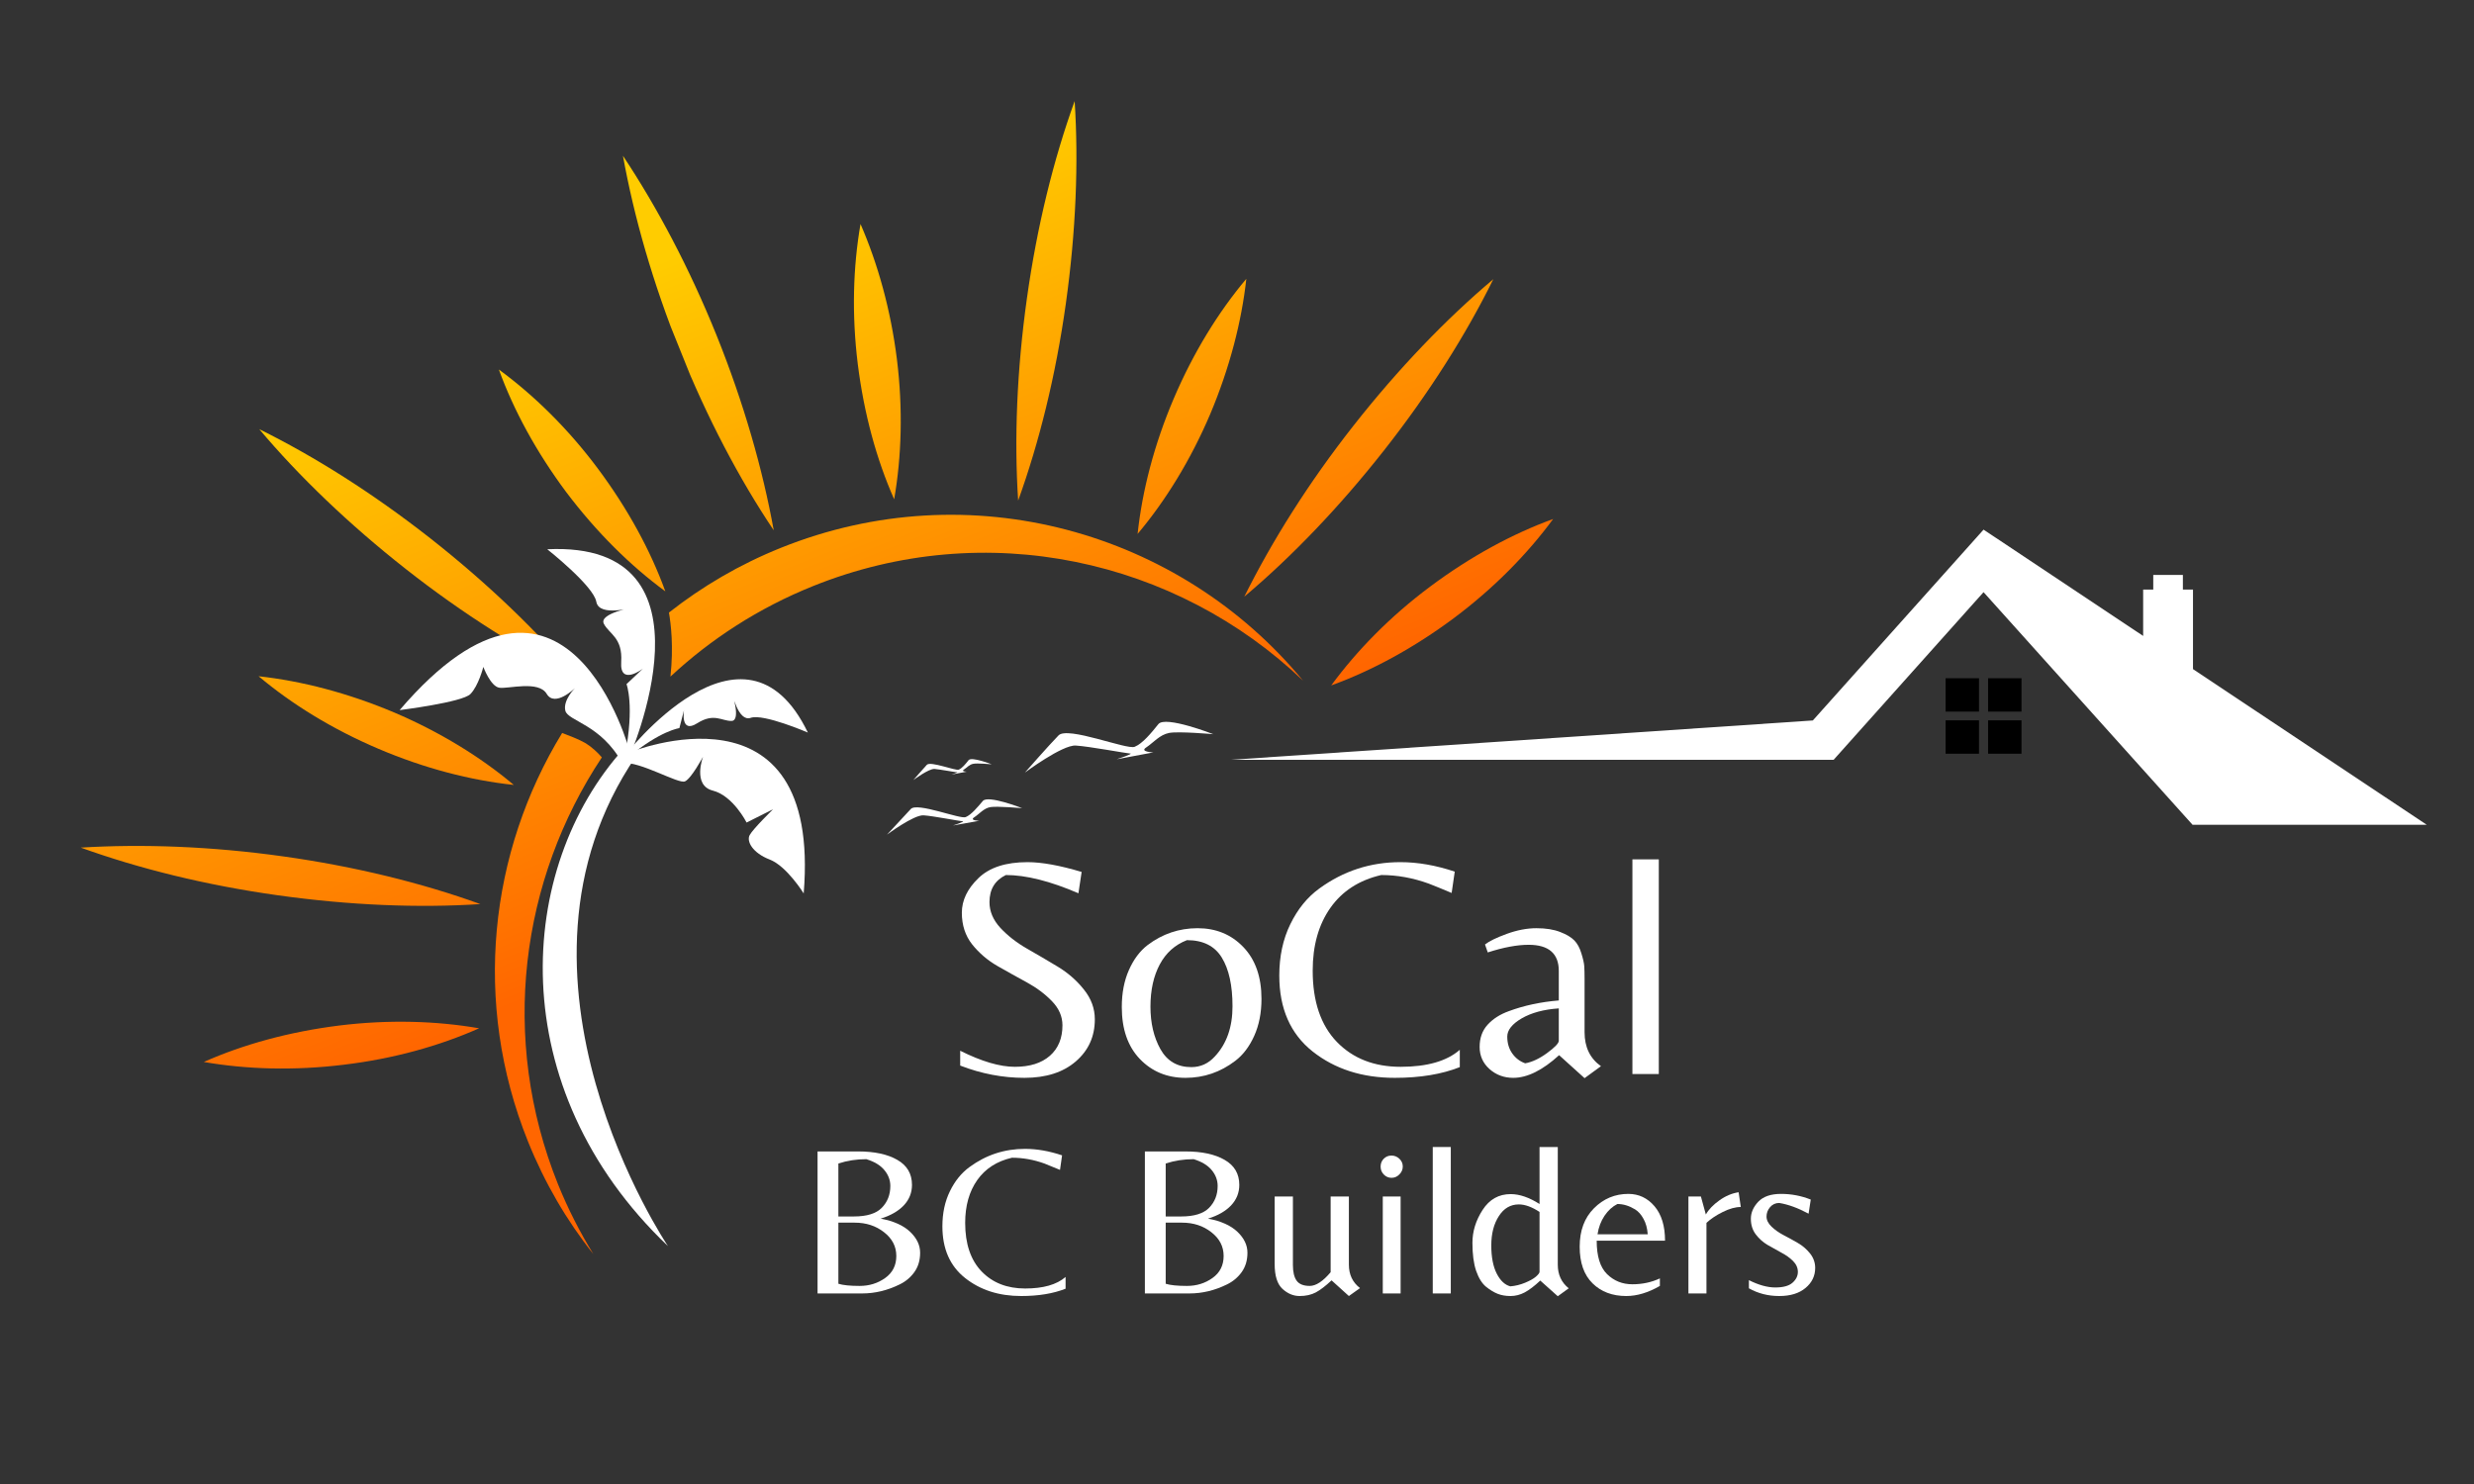 <svg xmlns="http://www.w3.org/2000/svg" xmlns:xlink="http://www.w3.org/1999/xlink" width="500" zoomAndPan="magnify" viewBox="0 0 375 225" height="300" preserveAspectRatio="xMidYMid meet" version="1.0"><rect x="0" y="0" width="375" height="225" fill="#333333" stroke="none"/><defs><g/><clipPath id="976a6bf6ba"><path d="M 75 78 L 198 78 L 198 191 L 75 191 Z M 75 78 " clip-rule="nonzero"/></clipPath><clipPath id="8015dc2808"><path d="M -12.672 66.629 L 201.621 -19.625 L 259.871 125.094 L 45.574 211.344 Z M -12.672 66.629 " clip-rule="nonzero"/></clipPath><clipPath id="ce11496628"><path d="M 201.449 -19.555 L -12.844 66.695 L 45.402 211.414 L 259.695 125.164 Z M 201.449 -19.555 " clip-rule="nonzero"/></clipPath><clipPath id="25b46b296a"><path d="M 179.449 58.074 L 53.973 108.578 L 87.238 191.227 L 212.715 140.727 Z M 179.449 58.074 " clip-rule="nonzero"/></clipPath><clipPath id="b9e9f65d1a"><path d="M 85.207 111.133 C 74.199 129.148 71.539 151.965 80.035 173.078 C 82.57 179.371 85.914 185.094 89.938 190.141 C 87.906 186.828 86.102 183.324 84.582 179.559 C 75.656 157.375 78.93 133.367 91.227 114.832 C 90.562 114.055 89.695 113.258 88.77 112.684 C 87.602 112.012 86.273 111.551 85.207 111.133 M 118.348 83.066 C 112.098 85.582 106.461 88.895 101.395 92.875 C 101.691 94.598 102.117 98.008 101.621 102.586 C 107.738 96.891 115 92.176 123.223 88.867 C 149.473 78.301 178.332 84.848 197.512 103.203 C 178.844 80.562 146.996 71.535 118.348 83.066 Z M 118.348 83.066 " clip-rule="nonzero"/></clipPath><clipPath id="eb049da832"><path d="M 179.5 58.453 L 54.156 108.902 L 87.281 191.211 L 212.629 140.758 Z M 179.5 58.453 " clip-rule="nonzero"/></clipPath><linearGradient x1="253.507" gradientTransform="matrix(-0.428, 0.172, 0.172, 0.428, 201.484, -19.465)" y1="77.765" x2="253.507" gradientUnits="userSpaceOnUse" y2="418.01" id="39b37dab8f"><stop stop-opacity="1" stop-color="rgb(100%, 72.079%, 0%)" offset="0"/><stop stop-opacity="1" stop-color="rgb(100%, 71.825%, 0%)" offset="0.004"/><stop stop-opacity="1" stop-color="rgb(100%, 71.571%, 0%)" offset="0.008"/><stop stop-opacity="1" stop-color="rgb(100%, 71.318%, 0%)" offset="0.012"/><stop stop-opacity="1" stop-color="rgb(100%, 71.065%, 0%)" offset="0.016"/><stop stop-opacity="1" stop-color="rgb(100%, 70.81%, 0%)" offset="0.02"/><stop stop-opacity="1" stop-color="rgb(100%, 70.557%, 0%)" offset="0.023"/><stop stop-opacity="1" stop-color="rgb(100%, 70.303%, 0%)" offset="0.027"/><stop stop-opacity="1" stop-color="rgb(100%, 70.05%, 0%)" offset="0.031"/><stop stop-opacity="1" stop-color="rgb(100%, 69.795%, 0%)" offset="0.035"/><stop stop-opacity="1" stop-color="rgb(100%, 69.542%, 0%)" offset="0.039"/><stop stop-opacity="1" stop-color="rgb(100%, 69.289%, 0%)" offset="0.043"/><stop stop-opacity="1" stop-color="rgb(100%, 69.035%, 0%)" offset="0.047"/><stop stop-opacity="1" stop-color="rgb(100%, 68.781%, 0%)" offset="0.051"/><stop stop-opacity="1" stop-color="rgb(100%, 68.527%, 0%)" offset="0.055"/><stop stop-opacity="1" stop-color="rgb(100%, 68.274%, 0%)" offset="0.059"/><stop stop-opacity="1" stop-color="rgb(100%, 68.021%, 0%)" offset="0.062"/><stop stop-opacity="1" stop-color="rgb(100%, 67.766%, 0%)" offset="0.066"/><stop stop-opacity="1" stop-color="rgb(100%, 67.513%, 0%)" offset="0.07"/><stop stop-opacity="1" stop-color="rgb(100%, 67.259%, 0%)" offset="0.074"/><stop stop-opacity="1" stop-color="rgb(100%, 67.006%, 0%)" offset="0.078"/><stop stop-opacity="1" stop-color="rgb(100%, 66.751%, 0%)" offset="0.082"/><stop stop-opacity="1" stop-color="rgb(100%, 66.498%, 0%)" offset="0.086"/><stop stop-opacity="1" stop-color="rgb(100%, 66.245%, 0%)" offset="0.09"/><stop stop-opacity="1" stop-color="rgb(100%, 65.991%, 0%)" offset="0.094"/><stop stop-opacity="1" stop-color="rgb(100%, 65.736%, 0%)" offset="0.098"/><stop stop-opacity="1" stop-color="rgb(100%, 65.483%, 0%)" offset="0.102"/><stop stop-opacity="1" stop-color="rgb(100%, 65.23%, 0%)" offset="0.105"/><stop stop-opacity="1" stop-color="rgb(100%, 64.977%, 0%)" offset="0.109"/><stop stop-opacity="1" stop-color="rgb(100%, 64.722%, 0%)" offset="0.113"/><stop stop-opacity="1" stop-color="rgb(100%, 64.468%, 0%)" offset="0.117"/><stop stop-opacity="1" stop-color="rgb(100%, 64.215%, 0%)" offset="0.121"/><stop stop-opacity="1" stop-color="rgb(100%, 63.962%, 0%)" offset="0.125"/><stop stop-opacity="1" stop-color="rgb(100%, 63.707%, 0%)" offset="0.129"/><stop stop-opacity="1" stop-color="rgb(100%, 63.454%, 0%)" offset="0.133"/><stop stop-opacity="1" stop-color="rgb(100%, 63.2%, 0%)" offset="0.137"/><stop stop-opacity="1" stop-color="rgb(100%, 62.947%, 0%)" offset="0.141"/><stop stop-opacity="1" stop-color="rgb(100%, 62.692%, 0%)" offset="0.145"/><stop stop-opacity="1" stop-color="rgb(100%, 62.439%, 0%)" offset="0.148"/><stop stop-opacity="1" stop-color="rgb(100%, 62.186%, 0%)" offset="0.152"/><stop stop-opacity="1" stop-color="rgb(100%, 61.932%, 0%)" offset="0.156"/><stop stop-opacity="1" stop-color="rgb(100%, 61.678%, 0%)" offset="0.16"/><stop stop-opacity="1" stop-color="rgb(100%, 61.424%, 0%)" offset="0.164"/><stop stop-opacity="1" stop-color="rgb(100%, 61.171%, 0%)" offset="0.168"/><stop stop-opacity="1" stop-color="rgb(100%, 60.918%, 0%)" offset="0.172"/><stop stop-opacity="1" stop-color="rgb(100%, 60.663%, 0%)" offset="0.176"/><stop stop-opacity="1" stop-color="rgb(100%, 60.41%, 0%)" offset="0.18"/><stop stop-opacity="1" stop-color="rgb(100%, 60.156%, 0%)" offset="0.184"/><stop stop-opacity="1" stop-color="rgb(100%, 59.903%, 0%)" offset="0.188"/><stop stop-opacity="1" stop-color="rgb(100%, 59.648%, 0%)" offset="0.191"/><stop stop-opacity="1" stop-color="rgb(100%, 59.395%, 0%)" offset="0.195"/><stop stop-opacity="1" stop-color="rgb(100%, 59.142%, 0%)" offset="0.199"/><stop stop-opacity="1" stop-color="rgb(100%, 58.888%, 0%)" offset="0.203"/><stop stop-opacity="1" stop-color="rgb(100%, 58.635%, 0%)" offset="0.207"/><stop stop-opacity="1" stop-color="rgb(100%, 58.382%, 0%)" offset="0.211"/><stop stop-opacity="1" stop-color="rgb(100%, 58.127%, 0%)" offset="0.215"/><stop stop-opacity="1" stop-color="rgb(100%, 57.874%, 0%)" offset="0.219"/><stop stop-opacity="1" stop-color="rgb(100%, 57.62%, 0%)" offset="0.223"/><stop stop-opacity="1" stop-color="rgb(100%, 57.367%, 0%)" offset="0.227"/><stop stop-opacity="1" stop-color="rgb(100%, 57.112%, 0%)" offset="0.23"/><stop stop-opacity="1" stop-color="rgb(100%, 56.859%, 0%)" offset="0.234"/><stop stop-opacity="1" stop-color="rgb(100%, 56.606%, 0%)" offset="0.238"/><stop stop-opacity="1" stop-color="rgb(100%, 56.352%, 0%)" offset="0.242"/><stop stop-opacity="1" stop-color="rgb(100%, 56.097%, 0%)" offset="0.246"/><stop stop-opacity="1" stop-color="rgb(100%, 55.844%, 0%)" offset="0.25"/><stop stop-opacity="1" stop-color="rgb(100%, 55.591%, 0%)" offset="0.254"/><stop stop-opacity="1" stop-color="rgb(100%, 55.338%, 0%)" offset="0.258"/><stop stop-opacity="1" stop-color="rgb(100%, 55.083%, 0%)" offset="0.262"/><stop stop-opacity="1" stop-color="rgb(100%, 54.829%, 0%)" offset="0.266"/><stop stop-opacity="1" stop-color="rgb(100%, 54.576%, 0%)" offset="0.27"/><stop stop-opacity="1" stop-color="rgb(100%, 54.323%, 0%)" offset="0.273"/><stop stop-opacity="1" stop-color="rgb(100%, 54.068%, 0%)" offset="0.277"/><stop stop-opacity="1" stop-color="rgb(100%, 53.815%, 0%)" offset="0.281"/><stop stop-opacity="1" stop-color="rgb(100%, 53.561%, 0%)" offset="0.285"/><stop stop-opacity="1" stop-color="rgb(100%, 53.308%, 0%)" offset="0.289"/><stop stop-opacity="1" stop-color="rgb(100%, 53.053%, 0%)" offset="0.293"/><stop stop-opacity="1" stop-color="rgb(100%, 52.8%, 0%)" offset="0.297"/><stop stop-opacity="1" stop-color="rgb(100%, 52.547%, 0%)" offset="0.301"/><stop stop-opacity="1" stop-color="rgb(100%, 52.293%, 0%)" offset="0.305"/><stop stop-opacity="1" stop-color="rgb(100%, 52.039%, 0%)" offset="0.309"/><stop stop-opacity="1" stop-color="rgb(100%, 51.785%, 0%)" offset="0.312"/><stop stop-opacity="1" stop-color="rgb(100%, 51.532%, 0%)" offset="0.316"/><stop stop-opacity="1" stop-color="rgb(100%, 51.279%, 0%)" offset="0.32"/><stop stop-opacity="1" stop-color="rgb(100%, 51.024%, 0%)" offset="0.324"/><stop stop-opacity="1" stop-color="rgb(100%, 50.771%, 0%)" offset="0.328"/><stop stop-opacity="1" stop-color="rgb(100%, 50.517%, 0%)" offset="0.332"/><stop stop-opacity="1" stop-color="rgb(100%, 50.264%, 0%)" offset="0.336"/><stop stop-opacity="1" stop-color="rgb(100%, 50.009%, 0%)" offset="0.34"/><stop stop-opacity="1" stop-color="rgb(100%, 49.756%, 0%)" offset="0.344"/><stop stop-opacity="1" stop-color="rgb(100%, 49.503%, 0%)" offset="0.348"/><stop stop-opacity="1" stop-color="rgb(100%, 49.249%, 0%)" offset="0.352"/><stop stop-opacity="1" stop-color="rgb(100%, 48.994%, 0%)" offset="0.355"/><stop stop-opacity="1" stop-color="rgb(100%, 48.741%, 0%)" offset="0.359"/><stop stop-opacity="1" stop-color="rgb(100%, 48.488%, 0%)" offset="0.363"/><stop stop-opacity="1" stop-color="rgb(100%, 48.235%, 0%)" offset="0.367"/><stop stop-opacity="1" stop-color="rgb(100%, 47.98%, 0%)" offset="0.371"/><stop stop-opacity="1" stop-color="rgb(100%, 47.726%, 0%)" offset="0.375"/><stop stop-opacity="1" stop-color="rgb(100%, 47.473%, 0%)" offset="0.379"/><stop stop-opacity="1" stop-color="rgb(100%, 47.22%, 0%)" offset="0.383"/><stop stop-opacity="1" stop-color="rgb(100%, 46.965%, 0%)" offset="0.387"/><stop stop-opacity="1" stop-color="rgb(100%, 46.712%, 0%)" offset="0.391"/><stop stop-opacity="1" stop-color="rgb(100%, 46.458%, 0%)" offset="0.395"/><stop stop-opacity="1" stop-color="rgb(100%, 46.205%, 0%)" offset="0.398"/><stop stop-opacity="1" stop-color="rgb(100%, 45.95%, 0%)" offset="0.402"/><stop stop-opacity="1" stop-color="rgb(100%, 45.697%, 0%)" offset="0.406"/><stop stop-opacity="1" stop-color="rgb(100%, 45.444%, 0%)" offset="0.41"/><stop stop-opacity="1" stop-color="rgb(100%, 45.19%, 0%)" offset="0.414"/><stop stop-opacity="1" stop-color="rgb(100%, 44.936%, 0%)" offset="0.418"/><stop stop-opacity="1" stop-color="rgb(100%, 44.682%, 0%)" offset="0.422"/><stop stop-opacity="1" stop-color="rgb(100%, 44.429%, 0%)" offset="0.426"/><stop stop-opacity="1" stop-color="rgb(100%, 44.176%, 0%)" offset="0.43"/><stop stop-opacity="1" stop-color="rgb(100%, 43.921%, 0%)" offset="0.434"/><stop stop-opacity="1" stop-color="rgb(100%, 43.668%, 0%)" offset="0.438"/><stop stop-opacity="1" stop-color="rgb(100%, 43.414%, 0%)" offset="0.441"/><stop stop-opacity="1" stop-color="rgb(100%, 43.161%, 0%)" offset="0.445"/><stop stop-opacity="1" stop-color="rgb(100%, 42.906%, 0%)" offset="0.449"/><stop stop-opacity="1" stop-color="rgb(100%, 42.653%, 0%)" offset="0.453"/><stop stop-opacity="1" stop-color="rgb(100%, 42.4%, 0%)" offset="0.457"/><stop stop-opacity="1" stop-color="rgb(100%, 42.146%, 0%)" offset="0.461"/><stop stop-opacity="1" stop-color="rgb(100%, 41.891%, 0%)" offset="0.465"/><stop stop-opacity="1" stop-color="rgb(100%, 41.638%, 0%)" offset="0.469"/><stop stop-opacity="1" stop-color="rgb(100%, 41.385%, 0%)" offset="0.473"/><stop stop-opacity="1" stop-color="rgb(100%, 41.132%, 0%)" offset="0.477"/><stop stop-opacity="1" stop-color="rgb(100%, 40.877%, 0%)" offset="0.48"/><stop stop-opacity="1" stop-color="rgb(100%, 40.623%, 0%)" offset="0.484"/><stop stop-opacity="1" stop-color="rgb(100%, 40.37%, 0%)" offset="0.488"/><stop stop-opacity="1" stop-color="rgb(100%, 40.117%, 0%)" offset="0.492"/><stop stop-opacity="1" stop-color="rgb(100%, 40.057%, 0%)" offset="0.5"/><stop stop-opacity="1" stop-color="rgb(100%, 39.999%, 0%)" offset="1"/></linearGradient><clipPath id="81194dfdbd"><path d="M 94 23 L 118 23 L 118 81 L 94 81 Z M 94 23 " clip-rule="nonzero"/></clipPath><clipPath id="b7aa834dae"><path d="M -12.672 66.629 L 201.621 -19.625 L 259.871 125.094 L 45.574 211.344 Z M -12.672 66.629 " clip-rule="nonzero"/></clipPath><clipPath id="cc6577cc8c"><path d="M 201.449 -19.555 L -12.844 66.695 L 45.402 211.414 L 259.695 125.164 Z M 201.449 -19.555 " clip-rule="nonzero"/></clipPath><clipPath id="9ce7fb8acd"><path d="M 97.422 22.418 L 91.426 24.832 L 114.352 81.789 L 120.348 79.375 Z M 97.422 22.418 " clip-rule="nonzero"/></clipPath><clipPath id="63b66ef77e"><path d="M 94.426 23.625 C 96.082 32.812 98.949 42.902 103.07 53.137 C 107.188 63.371 112.051 72.613 117.281 80.41 C 115.621 71.223 112.754 61.133 108.637 50.898 C 104.516 40.664 99.594 31.398 94.426 23.625 " clip-rule="nonzero"/></clipPath><clipPath id="5af15977ae"><path d="M 97.207 22.504 L 91.684 24.727 L 114.523 81.469 L 120.047 79.246 Z M 97.207 22.504 " clip-rule="nonzero"/></clipPath><linearGradient x1="249.999" gradientTransform="matrix(-0.428, 0.172, 0.172, 0.428, 201.484, -19.465)" y1="-0" x2="249.999" gradientUnits="userSpaceOnUse" y2="132.6" id="cd50d72a88"><stop stop-opacity="1" stop-color="rgb(100%, 79.999%, 0%)" offset="0"/><stop stop-opacity="1" stop-color="rgb(100%, 79.999%, 0%)" offset="0.25"/><stop stop-opacity="1" stop-color="rgb(100%, 79.901%, 0%)" offset="0.281"/><stop stop-opacity="1" stop-color="rgb(100%, 79.704%, 0%)" offset="0.289"/><stop stop-opacity="1" stop-color="rgb(100%, 79.506%, 0%)" offset="0.297"/><stop stop-opacity="1" stop-color="rgb(100%, 79.309%, 0%)" offset="0.305"/><stop stop-opacity="1" stop-color="rgb(100%, 79.111%, 0%)" offset="0.312"/><stop stop-opacity="1" stop-color="rgb(100%, 78.914%, 0%)" offset="0.32"/><stop stop-opacity="1" stop-color="rgb(100%, 78.716%, 0%)" offset="0.328"/><stop stop-opacity="1" stop-color="rgb(100%, 78.517%, 0%)" offset="0.336"/><stop stop-opacity="1" stop-color="rgb(100%, 78.32%, 0%)" offset="0.344"/><stop stop-opacity="1" stop-color="rgb(100%, 78.122%, 0%)" offset="0.352"/><stop stop-opacity="1" stop-color="rgb(100%, 77.925%, 0%)" offset="0.359"/><stop stop-opacity="1" stop-color="rgb(100%, 77.727%, 0%)" offset="0.367"/><stop stop-opacity="1" stop-color="rgb(100%, 77.53%, 0%)" offset="0.375"/><stop stop-opacity="1" stop-color="rgb(100%, 77.332%, 0%)" offset="0.383"/><stop stop-opacity="1" stop-color="rgb(100%, 77.133%, 0%)" offset="0.391"/><stop stop-opacity="1" stop-color="rgb(100%, 76.936%, 0%)" offset="0.398"/><stop stop-opacity="1" stop-color="rgb(100%, 76.738%, 0%)" offset="0.406"/><stop stop-opacity="1" stop-color="rgb(100%, 76.541%, 0%)" offset="0.414"/><stop stop-opacity="1" stop-color="rgb(100%, 76.343%, 0%)" offset="0.422"/><stop stop-opacity="1" stop-color="rgb(100%, 76.144%, 0%)" offset="0.43"/><stop stop-opacity="1" stop-color="rgb(100%, 75.948%, 0%)" offset="0.438"/><stop stop-opacity="1" stop-color="rgb(100%, 75.749%, 0%)" offset="0.445"/><stop stop-opacity="1" stop-color="rgb(100%, 75.552%, 0%)" offset="0.453"/><stop stop-opacity="1" stop-color="rgb(100%, 75.354%, 0%)" offset="0.461"/><stop stop-opacity="1" stop-color="rgb(100%, 75.157%, 0%)" offset="0.469"/><stop stop-opacity="1" stop-color="rgb(100%, 74.959%, 0%)" offset="0.477"/><stop stop-opacity="1" stop-color="rgb(100%, 74.76%, 0%)" offset="0.484"/><stop stop-opacity="1" stop-color="rgb(100%, 74.564%, 0%)" offset="0.492"/><stop stop-opacity="1" stop-color="rgb(100%, 74.365%, 0%)" offset="0.5"/><stop stop-opacity="1" stop-color="rgb(100%, 74.168%, 0%)" offset="0.508"/><stop stop-opacity="1" stop-color="rgb(100%, 73.97%, 0%)" offset="0.516"/><stop stop-opacity="1" stop-color="rgb(100%, 73.773%, 0%)" offset="0.523"/><stop stop-opacity="1" stop-color="rgb(100%, 73.575%, 0%)" offset="0.531"/><stop stop-opacity="1" stop-color="rgb(100%, 73.376%, 0%)" offset="0.539"/><stop stop-opacity="1" stop-color="rgb(100%, 73.18%, 0%)" offset="0.547"/><stop stop-opacity="1" stop-color="rgb(100%, 72.981%, 0%)" offset="0.555"/><stop stop-opacity="1" stop-color="rgb(100%, 72.784%, 0%)" offset="0.562"/><stop stop-opacity="1" stop-color="rgb(100%, 72.586%, 0%)" offset="0.57"/><stop stop-opacity="1" stop-color="rgb(100%, 72.389%, 0%)" offset="0.578"/><stop stop-opacity="1" stop-color="rgb(100%, 72.191%, 0%)" offset="0.586"/><stop stop-opacity="1" stop-color="rgb(100%, 71.992%, 0%)" offset="0.594"/><stop stop-opacity="1" stop-color="rgb(100%, 71.796%, 0%)" offset="0.602"/><stop stop-opacity="1" stop-color="rgb(100%, 71.597%, 0%)" offset="0.609"/><stop stop-opacity="1" stop-color="rgb(100%, 71.4%, 0%)" offset="0.617"/><stop stop-opacity="1" stop-color="rgb(100%, 71.202%, 0%)" offset="0.625"/><stop stop-opacity="1" stop-color="rgb(100%, 71.005%, 0%)" offset="0.633"/><stop stop-opacity="1" stop-color="rgb(100%, 70.807%, 0%)" offset="0.641"/><stop stop-opacity="1" stop-color="rgb(100%, 70.609%, 0%)" offset="0.648"/><stop stop-opacity="1" stop-color="rgb(100%, 70.412%, 0%)" offset="0.656"/><stop stop-opacity="1" stop-color="rgb(100%, 70.213%, 0%)" offset="0.664"/><stop stop-opacity="1" stop-color="rgb(100%, 70.016%, 0%)" offset="0.672"/><stop stop-opacity="1" stop-color="rgb(100%, 69.818%, 0%)" offset="0.68"/><stop stop-opacity="1" stop-color="rgb(100%, 69.62%, 0%)" offset="0.688"/><stop stop-opacity="1" stop-color="rgb(100%, 69.423%, 0%)" offset="0.695"/><stop stop-opacity="1" stop-color="rgb(100%, 69.225%, 0%)" offset="0.703"/><stop stop-opacity="1" stop-color="rgb(100%, 69.028%, 0%)" offset="0.711"/><stop stop-opacity="1" stop-color="rgb(100%, 68.829%, 0%)" offset="0.719"/><stop stop-opacity="1" stop-color="rgb(100%, 68.633%, 0%)" offset="0.727"/><stop stop-opacity="1" stop-color="rgb(100%, 68.434%, 0%)" offset="0.734"/><stop stop-opacity="1" stop-color="rgb(100%, 68.236%, 0%)" offset="0.742"/><stop stop-opacity="1" stop-color="rgb(100%, 68.039%, 0%)" offset="0.75"/><stop stop-opacity="1" stop-color="rgb(100%, 67.841%, 0%)" offset="0.758"/><stop stop-opacity="1" stop-color="rgb(100%, 67.644%, 0%)" offset="0.766"/><stop stop-opacity="1" stop-color="rgb(100%, 67.445%, 0%)" offset="0.773"/><stop stop-opacity="1" stop-color="rgb(100%, 67.249%, 0%)" offset="0.781"/><stop stop-opacity="1" stop-color="rgb(100%, 67.05%, 0%)" offset="0.789"/><stop stop-opacity="1" stop-color="rgb(100%, 66.852%, 0%)" offset="0.797"/><stop stop-opacity="1" stop-color="rgb(100%, 66.655%, 0%)" offset="0.805"/><stop stop-opacity="1" stop-color="rgb(100%, 66.457%, 0%)" offset="0.812"/><stop stop-opacity="1" stop-color="rgb(100%, 66.26%, 0%)" offset="0.82"/><stop stop-opacity="1" stop-color="rgb(100%, 66.061%, 0%)" offset="0.828"/><stop stop-opacity="1" stop-color="rgb(100%, 65.865%, 0%)" offset="0.836"/><stop stop-opacity="1" stop-color="rgb(100%, 65.666%, 0%)" offset="0.844"/><stop stop-opacity="1" stop-color="rgb(100%, 65.468%, 0%)" offset="0.852"/><stop stop-opacity="1" stop-color="rgb(100%, 65.271%, 0%)" offset="0.859"/><stop stop-opacity="1" stop-color="rgb(100%, 65.073%, 0%)" offset="0.867"/><stop stop-opacity="1" stop-color="rgb(100%, 64.876%, 0%)" offset="0.875"/><stop stop-opacity="1" stop-color="rgb(100%, 64.677%, 0%)" offset="0.883"/><stop stop-opacity="1" stop-color="rgb(100%, 64.479%, 0%)" offset="0.891"/><stop stop-opacity="1" stop-color="rgb(100%, 64.282%, 0%)" offset="0.898"/><stop stop-opacity="1" stop-color="rgb(100%, 64.084%, 0%)" offset="0.906"/><stop stop-opacity="1" stop-color="rgb(100%, 63.887%, 0%)" offset="0.914"/><stop stop-opacity="1" stop-color="rgb(100%, 63.689%, 0%)" offset="0.922"/><stop stop-opacity="1" stop-color="rgb(100%, 63.492%, 0%)" offset="0.93"/><stop stop-opacity="1" stop-color="rgb(100%, 63.293%, 0%)" offset="0.938"/><stop stop-opacity="1" stop-color="rgb(100%, 63.095%, 0%)" offset="0.945"/><stop stop-opacity="1" stop-color="rgb(100%, 62.898%, 0%)" offset="0.953"/><stop stop-opacity="1" stop-color="rgb(100%, 62.7%, 0%)" offset="0.961"/><stop stop-opacity="1" stop-color="rgb(100%, 62.503%, 0%)" offset="0.969"/><stop stop-opacity="1" stop-color="rgb(100%, 62.305%, 0%)" offset="0.977"/><stop stop-opacity="1" stop-color="rgb(100%, 62.108%, 0%)" offset="0.984"/><stop stop-opacity="1" stop-color="rgb(100%, 61.909%, 0%)" offset="0.992"/><stop stop-opacity="1" stop-color="rgb(100%, 61.711%, 0%)" offset="1"/></linearGradient><clipPath id="122ef1fb0e"><path d="M 154 15 L 164 15 L 164 76 L 154 76 Z M 154 15 " clip-rule="nonzero"/></clipPath><clipPath id="afd63a67bc"><path d="M -12.672 66.629 L 201.621 -19.625 L 259.871 125.094 L 45.574 211.344 Z M -12.672 66.629 " clip-rule="nonzero"/></clipPath><clipPath id="a43df8643e"><path d="M 201.449 -19.555 L -12.844 66.695 L 45.402 211.414 L 259.695 125.164 Z M 201.449 -19.555 " clip-rule="nonzero"/></clipPath><clipPath id="bba6524351"><path d="M 163.07 14.906 L 134.375 26.453 L 154.371 76.129 L 183.062 64.582 Z M 163.07 14.906 " clip-rule="nonzero"/></clipPath><clipPath id="8a6d4a2577"><path d="M 162.891 15.328 C 159.711 24.121 157.188 34.293 155.66 45.207 C 154.129 56.125 153.715 66.59 154.328 75.898 C 157.508 67.105 160.031 56.934 161.559 46.02 C 163.086 35.102 163.5 24.633 162.891 15.328 " clip-rule="nonzero"/></clipPath><clipPath id="888c8f738c"><path d="M 162.891 15.328 L 134.496 26.754 L 154.285 75.914 L 182.676 64.488 Z M 162.891 15.328 " clip-rule="nonzero"/></clipPath><linearGradient x1="138.799" gradientTransform="matrix(-0.428, 0.172, 0.172, 0.428, 201.484, -19.465)" y1="31.28" x2="138.799" gradientUnits="userSpaceOnUse" y2="160.92" id="d71158eed4"><stop stop-opacity="1" stop-color="rgb(100%, 79.999%, 0%)" offset="0"/><stop stop-opacity="1" stop-color="rgb(100%, 79.999%, 0%)" offset="0.031"/><stop stop-opacity="1" stop-color="rgb(100%, 79.895%, 0%)" offset="0.047"/><stop stop-opacity="1" stop-color="rgb(100%, 79.597%, 0%)" offset="0.062"/><stop stop-opacity="1" stop-color="rgb(100%, 79.211%, 0%)" offset="0.078"/><stop stop-opacity="1" stop-color="rgb(100%, 78.824%, 0%)" offset="0.094"/><stop stop-opacity="1" stop-color="rgb(100%, 78.438%, 0%)" offset="0.109"/><stop stop-opacity="1" stop-color="rgb(100%, 78.052%, 0%)" offset="0.125"/><stop stop-opacity="1" stop-color="rgb(100%, 77.664%, 0%)" offset="0.141"/><stop stop-opacity="1" stop-color="rgb(100%, 77.278%, 0%)" offset="0.156"/><stop stop-opacity="1" stop-color="rgb(100%, 76.891%, 0%)" offset="0.172"/><stop stop-opacity="1" stop-color="rgb(100%, 76.505%, 0%)" offset="0.188"/><stop stop-opacity="1" stop-color="rgb(100%, 76.118%, 0%)" offset="0.203"/><stop stop-opacity="1" stop-color="rgb(100%, 75.731%, 0%)" offset="0.219"/><stop stop-opacity="1" stop-color="rgb(100%, 75.345%, 0%)" offset="0.234"/><stop stop-opacity="1" stop-color="rgb(100%, 74.959%, 0%)" offset="0.25"/><stop stop-opacity="1" stop-color="rgb(100%, 74.571%, 0%)" offset="0.266"/><stop stop-opacity="1" stop-color="rgb(100%, 74.185%, 0%)" offset="0.281"/><stop stop-opacity="1" stop-color="rgb(100%, 73.798%, 0%)" offset="0.297"/><stop stop-opacity="1" stop-color="rgb(100%, 73.412%, 0%)" offset="0.312"/><stop stop-opacity="1" stop-color="rgb(100%, 73.026%, 0%)" offset="0.328"/><stop stop-opacity="1" stop-color="rgb(100%, 72.638%, 0%)" offset="0.344"/><stop stop-opacity="1" stop-color="rgb(100%, 72.252%, 0%)" offset="0.359"/><stop stop-opacity="1" stop-color="rgb(100%, 71.866%, 0%)" offset="0.375"/><stop stop-opacity="1" stop-color="rgb(100%, 71.478%, 0%)" offset="0.391"/><stop stop-opacity="1" stop-color="rgb(100%, 71.092%, 0%)" offset="0.406"/><stop stop-opacity="1" stop-color="rgb(100%, 70.706%, 0%)" offset="0.422"/><stop stop-opacity="1" stop-color="rgb(100%, 70.319%, 0%)" offset="0.438"/><stop stop-opacity="1" stop-color="rgb(100%, 69.933%, 0%)" offset="0.453"/><stop stop-opacity="1" stop-color="rgb(100%, 69.545%, 0%)" offset="0.469"/><stop stop-opacity="1" stop-color="rgb(100%, 69.159%, 0%)" offset="0.484"/><stop stop-opacity="1" stop-color="rgb(100%, 68.773%, 0%)" offset="0.5"/><stop stop-opacity="1" stop-color="rgb(100%, 68.385%, 0%)" offset="0.516"/><stop stop-opacity="1" stop-color="rgb(100%, 67.999%, 0%)" offset="0.531"/><stop stop-opacity="1" stop-color="rgb(100%, 67.613%, 0%)" offset="0.547"/><stop stop-opacity="1" stop-color="rgb(100%, 67.226%, 0%)" offset="0.562"/><stop stop-opacity="1" stop-color="rgb(100%, 66.84%, 0%)" offset="0.578"/><stop stop-opacity="1" stop-color="rgb(100%, 66.454%, 0%)" offset="0.594"/><stop stop-opacity="1" stop-color="rgb(100%, 66.066%, 0%)" offset="0.609"/><stop stop-opacity="1" stop-color="rgb(100%, 65.68%, 0%)" offset="0.625"/><stop stop-opacity="1" stop-color="rgb(100%, 65.292%, 0%)" offset="0.641"/><stop stop-opacity="1" stop-color="rgb(100%, 64.906%, 0%)" offset="0.656"/><stop stop-opacity="1" stop-color="rgb(100%, 64.52%, 0%)" offset="0.672"/><stop stop-opacity="1" stop-color="rgb(100%, 64.133%, 0%)" offset="0.688"/><stop stop-opacity="1" stop-color="rgb(100%, 63.747%, 0%)" offset="0.703"/><stop stop-opacity="1" stop-color="rgb(100%, 63.361%, 0%)" offset="0.719"/><stop stop-opacity="1" stop-color="rgb(100%, 62.973%, 0%)" offset="0.734"/><stop stop-opacity="1" stop-color="rgb(100%, 62.587%, 0%)" offset="0.75"/><stop stop-opacity="1" stop-color="rgb(100%, 62.199%, 0%)" offset="0.766"/><stop stop-opacity="1" stop-color="rgb(100%, 61.813%, 0%)" offset="0.781"/><stop stop-opacity="1" stop-color="rgb(100%, 61.427%, 0%)" offset="0.797"/><stop stop-opacity="1" stop-color="rgb(100%, 61.04%, 0%)" offset="0.812"/><stop stop-opacity="1" stop-color="rgb(100%, 60.654%, 0%)" offset="0.828"/><stop stop-opacity="1" stop-color="rgb(100%, 60.268%, 0%)" offset="0.844"/><stop stop-opacity="1" stop-color="rgb(100%, 59.88%, 0%)" offset="0.859"/><stop stop-opacity="1" stop-color="rgb(100%, 59.494%, 0%)" offset="0.875"/><stop stop-opacity="1" stop-color="rgb(100%, 59.108%, 0%)" offset="0.891"/><stop stop-opacity="1" stop-color="rgb(100%, 58.72%, 0%)" offset="0.906"/><stop stop-opacity="1" stop-color="rgb(100%, 58.334%, 0%)" offset="0.922"/><stop stop-opacity="1" stop-color="rgb(100%, 57.947%, 0%)" offset="0.938"/><stop stop-opacity="1" stop-color="rgb(100%, 57.561%, 0%)" offset="0.953"/><stop stop-opacity="1" stop-color="rgb(100%, 57.175%, 0%)" offset="0.969"/><stop stop-opacity="1" stop-color="rgb(100%, 56.787%, 0%)" offset="0.984"/><stop stop-opacity="1" stop-color="rgb(100%, 56.401%, 0%)" offset="1"/></linearGradient><clipPath id="20b0688c24"><path d="M 188 42 L 227 42 L 227 91 L 188 91 Z M 188 42 " clip-rule="nonzero"/></clipPath><clipPath id="d997827751"><path d="M -12.672 66.629 L 201.621 -19.625 L 259.871 125.094 L 45.574 211.344 Z M -12.672 66.629 " clip-rule="nonzero"/></clipPath><clipPath id="9724f41f37"><path d="M 201.449 -19.555 L -12.844 66.695 L 45.402 211.414 L 259.695 125.164 Z M 201.449 -19.555 " clip-rule="nonzero"/></clipPath><clipPath id="10c083d27c"><path d="M 226.305 42.203 L 177.059 62.023 L 188.605 90.715 L 237.852 70.895 Z M 226.305 42.203 " clip-rule="nonzero"/></clipPath><clipPath id="0b4372ee96"><path d="M 226.355 42.328 C 219.219 48.336 211.957 55.887 205.145 64.551 C 198.332 73.215 192.785 82.066 188.605 90.465 C 195.742 84.461 203.004 76.91 209.816 68.246 C 216.629 59.582 222.215 50.715 226.355 42.328 " clip-rule="nonzero"/></clipPath><clipPath id="b6d6106bca"><path d="M 226.355 42.328 L 177.195 62.117 L 188.621 90.508 L 237.785 70.723 Z M 226.355 42.328 " clip-rule="nonzero"/></clipPath><linearGradient x1="57.395" gradientTransform="matrix(-0.428, 0.172, 0.172, 0.428, 201.484, -19.465)" y1="113.765" x2="57.395" gradientUnits="userSpaceOnUse" y2="241.035" id="83a45a06b6"><stop stop-opacity="1" stop-color="rgb(100%, 65.208%, 0%)" offset="0"/><stop stop-opacity="1" stop-color="rgb(100%, 65.018%, 0%)" offset="0.016"/><stop stop-opacity="1" stop-color="rgb(100%, 64.638%, 0%)" offset="0.031"/><stop stop-opacity="1" stop-color="rgb(100%, 64.259%, 0%)" offset="0.047"/><stop stop-opacity="1" stop-color="rgb(100%, 63.879%, 0%)" offset="0.062"/><stop stop-opacity="1" stop-color="rgb(100%, 63.499%, 0%)" offset="0.078"/><stop stop-opacity="1" stop-color="rgb(100%, 63.12%, 0%)" offset="0.094"/><stop stop-opacity="1" stop-color="rgb(100%, 62.741%, 0%)" offset="0.109"/><stop stop-opacity="1" stop-color="rgb(100%, 62.361%, 0%)" offset="0.125"/><stop stop-opacity="1" stop-color="rgb(100%, 61.981%, 0%)" offset="0.141"/><stop stop-opacity="1" stop-color="rgb(100%, 61.601%, 0%)" offset="0.156"/><stop stop-opacity="1" stop-color="rgb(100%, 61.223%, 0%)" offset="0.172"/><stop stop-opacity="1" stop-color="rgb(100%, 60.843%, 0%)" offset="0.188"/><stop stop-opacity="1" stop-color="rgb(100%, 60.463%, 0%)" offset="0.203"/><stop stop-opacity="1" stop-color="rgb(100%, 60.083%, 0%)" offset="0.219"/><stop stop-opacity="1" stop-color="rgb(100%, 59.705%, 0%)" offset="0.234"/><stop stop-opacity="1" stop-color="rgb(100%, 59.325%, 0%)" offset="0.25"/><stop stop-opacity="1" stop-color="rgb(100%, 58.945%, 0%)" offset="0.266"/><stop stop-opacity="1" stop-color="rgb(100%, 58.566%, 0%)" offset="0.281"/><stop stop-opacity="1" stop-color="rgb(100%, 58.186%, 0%)" offset="0.297"/><stop stop-opacity="1" stop-color="rgb(100%, 57.806%, 0%)" offset="0.312"/><stop stop-opacity="1" stop-color="rgb(100%, 57.426%, 0%)" offset="0.328"/><stop stop-opacity="1" stop-color="rgb(100%, 57.048%, 0%)" offset="0.344"/><stop stop-opacity="1" stop-color="rgb(100%, 56.668%, 0%)" offset="0.359"/><stop stop-opacity="1" stop-color="rgb(100%, 56.288%, 0%)" offset="0.375"/><stop stop-opacity="1" stop-color="rgb(100%, 55.908%, 0%)" offset="0.391"/><stop stop-opacity="1" stop-color="rgb(100%, 55.53%, 0%)" offset="0.406"/><stop stop-opacity="1" stop-color="rgb(100%, 55.15%, 0%)" offset="0.422"/><stop stop-opacity="1" stop-color="rgb(100%, 54.77%, 0%)" offset="0.438"/><stop stop-opacity="1" stop-color="rgb(100%, 54.39%, 0%)" offset="0.453"/><stop stop-opacity="1" stop-color="rgb(100%, 54.012%, 0%)" offset="0.469"/><stop stop-opacity="1" stop-color="rgb(100%, 53.632%, 0%)" offset="0.484"/><stop stop-opacity="1" stop-color="rgb(100%, 53.252%, 0%)" offset="0.5"/><stop stop-opacity="1" stop-color="rgb(100%, 52.873%, 0%)" offset="0.516"/><stop stop-opacity="1" stop-color="rgb(100%, 52.493%, 0%)" offset="0.531"/><stop stop-opacity="1" stop-color="rgb(100%, 52.113%, 0%)" offset="0.547"/><stop stop-opacity="1" stop-color="rgb(100%, 51.733%, 0%)" offset="0.562"/><stop stop-opacity="1" stop-color="rgb(100%, 51.355%, 0%)" offset="0.578"/><stop stop-opacity="1" stop-color="rgb(100%, 50.975%, 0%)" offset="0.594"/><stop stop-opacity="1" stop-color="rgb(100%, 50.595%, 0%)" offset="0.609"/><stop stop-opacity="1" stop-color="rgb(100%, 50.215%, 0%)" offset="0.625"/><stop stop-opacity="1" stop-color="rgb(100%, 49.837%, 0%)" offset="0.641"/><stop stop-opacity="1" stop-color="rgb(100%, 49.457%, 0%)" offset="0.656"/><stop stop-opacity="1" stop-color="rgb(100%, 49.077%, 0%)" offset="0.672"/><stop stop-opacity="1" stop-color="rgb(100%, 48.697%, 0%)" offset="0.688"/><stop stop-opacity="1" stop-color="rgb(100%, 48.318%, 0%)" offset="0.703"/><stop stop-opacity="1" stop-color="rgb(100%, 47.939%, 0%)" offset="0.719"/><stop stop-opacity="1" stop-color="rgb(100%, 47.559%, 0%)" offset="0.734"/><stop stop-opacity="1" stop-color="rgb(100%, 47.18%, 0%)" offset="0.75"/><stop stop-opacity="1" stop-color="rgb(100%, 46.8%, 0%)" offset="0.766"/><stop stop-opacity="1" stop-color="rgb(100%, 46.42%, 0%)" offset="0.781"/><stop stop-opacity="1" stop-color="rgb(100%, 46.04%, 0%)" offset="0.797"/><stop stop-opacity="1" stop-color="rgb(100%, 45.662%, 0%)" offset="0.812"/><stop stop-opacity="1" stop-color="rgb(100%, 45.282%, 0%)" offset="0.828"/><stop stop-opacity="1" stop-color="rgb(100%, 44.902%, 0%)" offset="0.844"/><stop stop-opacity="1" stop-color="rgb(100%, 44.522%, 0%)" offset="0.859"/><stop stop-opacity="1" stop-color="rgb(100%, 44.144%, 0%)" offset="0.875"/><stop stop-opacity="1" stop-color="rgb(100%, 43.764%, 0%)" offset="0.891"/><stop stop-opacity="1" stop-color="rgb(100%, 43.384%, 0%)" offset="0.906"/><stop stop-opacity="1" stop-color="rgb(100%, 43.004%, 0%)" offset="0.922"/><stop stop-opacity="1" stop-color="rgb(100%, 42.625%, 0%)" offset="0.938"/><stop stop-opacity="1" stop-color="rgb(100%, 42.245%, 0%)" offset="0.953"/><stop stop-opacity="1" stop-color="rgb(100%, 41.866%, 0%)" offset="0.969"/><stop stop-opacity="1" stop-color="rgb(100%, 41.487%, 0%)" offset="0.984"/><stop stop-opacity="1" stop-color="rgb(100%, 41.107%, 0%)" offset="1"/></linearGradient><clipPath id="6f87b2a467"><path d="M 39 65 L 88 65 L 88 103 L 39 103 Z M 39 65 " clip-rule="nonzero"/></clipPath><clipPath id="3addfde43b"><path d="M -12.672 66.629 L 201.621 -19.625 L 259.871 125.094 L 45.574 211.344 Z M -12.672 66.629 " clip-rule="nonzero"/></clipPath><clipPath id="714521612d"><path d="M 201.449 -19.555 L -12.844 66.695 L 45.402 211.414 L 259.695 125.164 Z M 201.449 -19.555 " clip-rule="nonzero"/></clipPath><clipPath id="151ba8f9a4"><path d="M 67.57 53.344 L 38.879 64.891 L 58.875 114.566 L 87.566 103.02 Z M 67.57 53.344 " clip-rule="nonzero"/></clipPath><clipPath id="c96f6aeb1b"><path d="M 39.301 65.07 C 45.309 72.207 52.859 79.469 61.523 86.281 C 70.184 93.094 79.035 98.641 87.438 102.82 C 81.43 95.684 73.879 88.422 65.215 81.609 C 56.492 74.77 47.684 69.211 39.301 65.07 " clip-rule="nonzero"/></clipPath><clipPath id="adb258d434"><path d="M 67.648 53.66 L 39.258 65.086 L 59.043 114.25 L 87.438 102.82 Z M 67.648 53.66 " clip-rule="nonzero"/></clipPath><linearGradient x1="361.2" gradientTransform="matrix(-0.428, 0.172, 0.172, 0.428, 201.484, -19.465)" y1="38.7" x2="361.2" gradientUnits="userSpaceOnUse" y2="153.5" id="db49305c6a"><stop stop-opacity="1" stop-color="rgb(100%, 79.535%, 0%)" offset="0"/><stop stop-opacity="1" stop-color="rgb(100%, 79.364%, 0%)" offset="0.016"/><stop stop-opacity="1" stop-color="rgb(100%, 79.021%, 0%)" offset="0.031"/><stop stop-opacity="1" stop-color="rgb(100%, 78.679%, 0%)" offset="0.047"/><stop stop-opacity="1" stop-color="rgb(100%, 78.337%, 0%)" offset="0.062"/><stop stop-opacity="1" stop-color="rgb(100%, 77.994%, 0%)" offset="0.078"/><stop stop-opacity="1" stop-color="rgb(100%, 77.652%, 0%)" offset="0.094"/><stop stop-opacity="1" stop-color="rgb(100%, 77.309%, 0%)" offset="0.109"/><stop stop-opacity="1" stop-color="rgb(100%, 76.967%, 0%)" offset="0.125"/><stop stop-opacity="1" stop-color="rgb(100%, 76.625%, 0%)" offset="0.141"/><stop stop-opacity="1" stop-color="rgb(100%, 76.282%, 0%)" offset="0.156"/><stop stop-opacity="1" stop-color="rgb(100%, 75.94%, 0%)" offset="0.172"/><stop stop-opacity="1" stop-color="rgb(100%, 75.598%, 0%)" offset="0.188"/><stop stop-opacity="1" stop-color="rgb(100%, 75.255%, 0%)" offset="0.203"/><stop stop-opacity="1" stop-color="rgb(100%, 74.913%, 0%)" offset="0.219"/><stop stop-opacity="1" stop-color="rgb(100%, 74.571%, 0%)" offset="0.234"/><stop stop-opacity="1" stop-color="rgb(100%, 74.228%, 0%)" offset="0.25"/><stop stop-opacity="1" stop-color="rgb(100%, 73.886%, 0%)" offset="0.266"/><stop stop-opacity="1" stop-color="rgb(100%, 73.543%, 0%)" offset="0.281"/><stop stop-opacity="1" stop-color="rgb(100%, 73.201%, 0%)" offset="0.297"/><stop stop-opacity="1" stop-color="rgb(100%, 72.859%, 0%)" offset="0.312"/><stop stop-opacity="1" stop-color="rgb(100%, 72.516%, 0%)" offset="0.328"/><stop stop-opacity="1" stop-color="rgb(100%, 72.174%, 0%)" offset="0.344"/><stop stop-opacity="1" stop-color="rgb(100%, 71.832%, 0%)" offset="0.359"/><stop stop-opacity="1" stop-color="rgb(100%, 71.489%, 0%)" offset="0.375"/><stop stop-opacity="1" stop-color="rgb(100%, 71.147%, 0%)" offset="0.391"/><stop stop-opacity="1" stop-color="rgb(100%, 70.805%, 0%)" offset="0.406"/><stop stop-opacity="1" stop-color="rgb(100%, 70.462%, 0%)" offset="0.422"/><stop stop-opacity="1" stop-color="rgb(100%, 70.12%, 0%)" offset="0.438"/><stop stop-opacity="1" stop-color="rgb(100%, 69.777%, 0%)" offset="0.453"/><stop stop-opacity="1" stop-color="rgb(100%, 69.435%, 0%)" offset="0.469"/><stop stop-opacity="1" stop-color="rgb(100%, 69.093%, 0%)" offset="0.484"/><stop stop-opacity="1" stop-color="rgb(100%, 68.75%, 0%)" offset="0.5"/><stop stop-opacity="1" stop-color="rgb(100%, 68.408%, 0%)" offset="0.516"/><stop stop-opacity="1" stop-color="rgb(100%, 68.066%, 0%)" offset="0.531"/><stop stop-opacity="1" stop-color="rgb(100%, 67.723%, 0%)" offset="0.547"/><stop stop-opacity="1" stop-color="rgb(100%, 67.381%, 0%)" offset="0.562"/><stop stop-opacity="1" stop-color="rgb(100%, 67.039%, 0%)" offset="0.578"/><stop stop-opacity="1" stop-color="rgb(100%, 66.696%, 0%)" offset="0.594"/><stop stop-opacity="1" stop-color="rgb(100%, 66.354%, 0%)" offset="0.609"/><stop stop-opacity="1" stop-color="rgb(100%, 66.011%, 0%)" offset="0.625"/><stop stop-opacity="1" stop-color="rgb(100%, 65.669%, 0%)" offset="0.641"/><stop stop-opacity="1" stop-color="rgb(100%, 65.327%, 0%)" offset="0.656"/><stop stop-opacity="1" stop-color="rgb(100%, 64.984%, 0%)" offset="0.672"/><stop stop-opacity="1" stop-color="rgb(100%, 64.642%, 0%)" offset="0.688"/><stop stop-opacity="1" stop-color="rgb(100%, 64.301%, 0%)" offset="0.703"/><stop stop-opacity="1" stop-color="rgb(100%, 63.957%, 0%)" offset="0.719"/><stop stop-opacity="1" stop-color="rgb(100%, 63.615%, 0%)" offset="0.734"/><stop stop-opacity="1" stop-color="rgb(100%, 63.274%, 0%)" offset="0.75"/><stop stop-opacity="1" stop-color="rgb(100%, 62.93%, 0%)" offset="0.766"/><stop stop-opacity="1" stop-color="rgb(100%, 62.589%, 0%)" offset="0.781"/><stop stop-opacity="1" stop-color="rgb(100%, 62.245%, 0%)" offset="0.797"/><stop stop-opacity="1" stop-color="rgb(100%, 61.903%, 0%)" offset="0.812"/><stop stop-opacity="1" stop-color="rgb(100%, 61.562%, 0%)" offset="0.828"/><stop stop-opacity="1" stop-color="rgb(100%, 61.218%, 0%)" offset="0.844"/><stop stop-opacity="1" stop-color="rgb(100%, 60.876%, 0%)" offset="0.859"/><stop stop-opacity="1" stop-color="rgb(100%, 60.535%, 0%)" offset="0.875"/><stop stop-opacity="1" stop-color="rgb(100%, 60.191%, 0%)" offset="0.891"/><stop stop-opacity="1" stop-color="rgb(100%, 59.85%, 0%)" offset="0.906"/><stop stop-opacity="1" stop-color="rgb(100%, 59.508%, 0%)" offset="0.922"/><stop stop-opacity="1" stop-color="rgb(100%, 59.164%, 0%)" offset="0.938"/><stop stop-opacity="1" stop-color="rgb(100%, 58.823%, 0%)" offset="0.953"/><stop stop-opacity="1" stop-color="rgb(100%, 58.479%, 0%)" offset="0.969"/><stop stop-opacity="1" stop-color="rgb(100%, 58.138%, 0%)" offset="0.984"/><stop stop-opacity="1" stop-color="rgb(100%, 57.796%, 0%)" offset="1"/></linearGradient><clipPath id="34c9e5a004"><path d="M 12 128 L 73 128 L 73 138 L 12 138 Z M 12 128 " clip-rule="nonzero"/></clipPath><clipPath id="8e63dd1189"><path d="M -12.672 66.629 L 201.621 -19.625 L 259.871 125.094 L 45.574 211.344 Z M -12.672 66.629 " clip-rule="nonzero"/></clipPath><clipPath id="0097e87542"><path d="M 201.449 -19.555 L -12.844 66.695 L 45.402 211.414 L 259.695 125.164 Z M 201.449 -19.555 " clip-rule="nonzero"/></clipPath><clipPath id="b4461ebc64"><path d="M 61.434 108.562 L 12.184 128.383 L 23.734 157.074 L 72.98 137.254 Z M 61.434 108.562 " clip-rule="nonzero"/></clipPath><clipPath id="b1fb5dd23c"><path d="M 12.238 128.512 C 21.031 131.688 31.203 134.215 42.117 135.742 C 53.031 137.27 63.5 137.684 72.809 137.074 C 64.016 133.895 53.844 131.371 42.926 129.844 C 32.012 128.312 21.562 127.941 12.238 128.512 " clip-rule="nonzero"/></clipPath><clipPath id="7bca11e8fd"><path d="M 61.398 108.723 L 12.238 128.512 L 23.664 156.902 L 72.824 137.117 Z M 61.398 108.723 " clip-rule="nonzero"/></clipPath><linearGradient x1="442.604" gradientTransform="matrix(-0.428, 0.172, 0.172, 0.428, 201.484, -19.465)" y1="143.157" x2="442.604" gradientUnits="userSpaceOnUse" y2="211.729" id="4237d36852"><stop stop-opacity="1" stop-color="rgb(100%, 59.598%, 0%)" offset="0"/><stop stop-opacity="1" stop-color="rgb(100%, 59.496%, 0%)" offset="0.016"/><stop stop-opacity="1" stop-color="rgb(100%, 59.291%, 0%)" offset="0.031"/><stop stop-opacity="1" stop-color="rgb(100%, 59.087%, 0%)" offset="0.047"/><stop stop-opacity="1" stop-color="rgb(100%, 58.882%, 0%)" offset="0.062"/><stop stop-opacity="1" stop-color="rgb(100%, 58.678%, 0%)" offset="0.078"/><stop stop-opacity="1" stop-color="rgb(100%, 58.473%, 0%)" offset="0.094"/><stop stop-opacity="1" stop-color="rgb(100%, 58.269%, 0%)" offset="0.109"/><stop stop-opacity="1" stop-color="rgb(100%, 58.064%, 0%)" offset="0.125"/><stop stop-opacity="1" stop-color="rgb(100%, 57.86%, 0%)" offset="0.141"/><stop stop-opacity="1" stop-color="rgb(100%, 57.655%, 0%)" offset="0.156"/><stop stop-opacity="1" stop-color="rgb(100%, 57.451%, 0%)" offset="0.172"/><stop stop-opacity="1" stop-color="rgb(100%, 57.246%, 0%)" offset="0.188"/><stop stop-opacity="1" stop-color="rgb(100%, 57.042%, 0%)" offset="0.203"/><stop stop-opacity="1" stop-color="rgb(100%, 56.837%, 0%)" offset="0.219"/><stop stop-opacity="1" stop-color="rgb(100%, 56.633%, 0%)" offset="0.234"/><stop stop-opacity="1" stop-color="rgb(100%, 56.429%, 0%)" offset="0.25"/><stop stop-opacity="1" stop-color="rgb(100%, 56.224%, 0%)" offset="0.266"/><stop stop-opacity="1" stop-color="rgb(100%, 56.02%, 0%)" offset="0.281"/><stop stop-opacity="1" stop-color="rgb(100%, 55.815%, 0%)" offset="0.297"/><stop stop-opacity="1" stop-color="rgb(100%, 55.611%, 0%)" offset="0.312"/><stop stop-opacity="1" stop-color="rgb(100%, 55.406%, 0%)" offset="0.328"/><stop stop-opacity="1" stop-color="rgb(100%, 55.202%, 0%)" offset="0.344"/><stop stop-opacity="1" stop-color="rgb(100%, 54.997%, 0%)" offset="0.359"/><stop stop-opacity="1" stop-color="rgb(100%, 54.793%, 0%)" offset="0.375"/><stop stop-opacity="1" stop-color="rgb(100%, 54.588%, 0%)" offset="0.391"/><stop stop-opacity="1" stop-color="rgb(100%, 54.384%, 0%)" offset="0.406"/><stop stop-opacity="1" stop-color="rgb(100%, 54.179%, 0%)" offset="0.422"/><stop stop-opacity="1" stop-color="rgb(100%, 53.975%, 0%)" offset="0.438"/><stop stop-opacity="1" stop-color="rgb(100%, 53.77%, 0%)" offset="0.453"/><stop stop-opacity="1" stop-color="rgb(100%, 53.566%, 0%)" offset="0.469"/><stop stop-opacity="1" stop-color="rgb(100%, 53.362%, 0%)" offset="0.484"/><stop stop-opacity="1" stop-color="rgb(100%, 53.157%, 0%)" offset="0.5"/><stop stop-opacity="1" stop-color="rgb(100%, 52.953%, 0%)" offset="0.516"/><stop stop-opacity="1" stop-color="rgb(100%, 52.748%, 0%)" offset="0.531"/><stop stop-opacity="1" stop-color="rgb(100%, 52.544%, 0%)" offset="0.547"/><stop stop-opacity="1" stop-color="rgb(100%, 52.339%, 0%)" offset="0.562"/><stop stop-opacity="1" stop-color="rgb(100%, 52.135%, 0%)" offset="0.578"/><stop stop-opacity="1" stop-color="rgb(100%, 51.93%, 0%)" offset="0.594"/><stop stop-opacity="1" stop-color="rgb(100%, 51.726%, 0%)" offset="0.609"/><stop stop-opacity="1" stop-color="rgb(100%, 51.521%, 0%)" offset="0.625"/><stop stop-opacity="1" stop-color="rgb(100%, 51.317%, 0%)" offset="0.641"/><stop stop-opacity="1" stop-color="rgb(100%, 51.112%, 0%)" offset="0.656"/><stop stop-opacity="1" stop-color="rgb(100%, 50.908%, 0%)" offset="0.672"/><stop stop-opacity="1" stop-color="rgb(100%, 50.703%, 0%)" offset="0.688"/><stop stop-opacity="1" stop-color="rgb(100%, 50.499%, 0%)" offset="0.703"/><stop stop-opacity="1" stop-color="rgb(100%, 50.294%, 0%)" offset="0.719"/><stop stop-opacity="1" stop-color="rgb(100%, 50.09%, 0%)" offset="0.734"/><stop stop-opacity="1" stop-color="rgb(100%, 49.886%, 0%)" offset="0.75"/><stop stop-opacity="1" stop-color="rgb(100%, 49.681%, 0%)" offset="0.766"/><stop stop-opacity="1" stop-color="rgb(100%, 49.477%, 0%)" offset="0.781"/><stop stop-opacity="1" stop-color="rgb(100%, 49.272%, 0%)" offset="0.797"/><stop stop-opacity="1" stop-color="rgb(100%, 49.068%, 0%)" offset="0.812"/><stop stop-opacity="1" stop-color="rgb(100%, 48.863%, 0%)" offset="0.828"/><stop stop-opacity="1" stop-color="rgb(100%, 48.659%, 0%)" offset="0.844"/><stop stop-opacity="1" stop-color="rgb(100%, 48.454%, 0%)" offset="0.859"/><stop stop-opacity="1" stop-color="rgb(100%, 48.25%, 0%)" offset="0.875"/><stop stop-opacity="1" stop-color="rgb(100%, 48.045%, 0%)" offset="0.891"/><stop stop-opacity="1" stop-color="rgb(100%, 47.841%, 0%)" offset="0.906"/><stop stop-opacity="1" stop-color="rgb(100%, 47.635%, 0%)" offset="0.922"/><stop stop-opacity="1" stop-color="rgb(100%, 47.43%, 0%)" offset="0.938"/><stop stop-opacity="1" stop-color="rgb(100%, 47.226%, 0%)" offset="0.953"/><stop stop-opacity="1" stop-color="rgb(100%, 47.021%, 0%)" offset="0.969"/><stop stop-opacity="1" stop-color="rgb(100%, 46.817%, 0%)" offset="0.984"/><stop stop-opacity="1" stop-color="rgb(100%, 46.613%, 0%)" offset="1"/></linearGradient><clipPath id="ef7e60b3d2"><path d="M 75 56 L 101 56 L 101 90 L 75 90 Z M 75 56 " clip-rule="nonzero"/></clipPath><clipPath id="bb10d3a3e3"><path d="M -12.672 66.629 L 201.621 -19.625 L 259.871 125.094 L 45.574 211.344 Z M -12.672 66.629 " clip-rule="nonzero"/></clipPath><clipPath id="e07cd88932"><path d="M 201.449 -19.555 L -12.844 66.695 L 45.402 211.414 L 259.695 125.164 Z M 201.449 -19.555 " clip-rule="nonzero"/></clipPath><clipPath id="4504a937be"><path d="M 85.742 51.504 L 75.035 55.812 L 90.375 93.926 L 101.082 89.617 Z M 85.742 51.504 " clip-rule="nonzero"/></clipPath><clipPath id="04eb5b7d12"><path d="M 75.617 56.027 C 77.852 62.191 81.312 68.562 85.852 74.648 C 90.434 80.715 95.551 85.77 100.848 89.66 C 98.617 83.492 95.156 77.121 90.617 71.039 C 86.078 64.953 80.914 59.914 75.617 56.027 " clip-rule="nonzero"/></clipPath><clipPath id="35e5b11315"><path d="M 85.895 51.891 L 75.402 56.113 L 90.57 93.797 L 101.062 89.574 Z M 85.895 51.891 " clip-rule="nonzero"/></clipPath><linearGradient x1="302.198" gradientTransform="matrix(-0.428, 0.172, 0.172, 0.428, 201.484, -19.465)" y1="49.9" x2="302.198" gradientUnits="userSpaceOnUse" y2="137.9" id="4ab4b733d1"><stop stop-opacity="1" stop-color="rgb(100%, 77.397%, 0%)" offset="0"/><stop stop-opacity="1" stop-color="rgb(100%, 77.266%, 0%)" offset="0.016"/><stop stop-opacity="1" stop-color="rgb(100%, 77.003%, 0%)" offset="0.031"/><stop stop-opacity="1" stop-color="rgb(100%, 76.741%, 0%)" offset="0.047"/><stop stop-opacity="1" stop-color="rgb(100%, 76.479%, 0%)" offset="0.062"/><stop stop-opacity="1" stop-color="rgb(100%, 76.216%, 0%)" offset="0.078"/><stop stop-opacity="1" stop-color="rgb(100%, 75.954%, 0%)" offset="0.094"/><stop stop-opacity="1" stop-color="rgb(100%, 75.691%, 0%)" offset="0.109"/><stop stop-opacity="1" stop-color="rgb(100%, 75.429%, 0%)" offset="0.125"/><stop stop-opacity="1" stop-color="rgb(100%, 75.166%, 0%)" offset="0.141"/><stop stop-opacity="1" stop-color="rgb(100%, 74.904%, 0%)" offset="0.156"/><stop stop-opacity="1" stop-color="rgb(100%, 74.641%, 0%)" offset="0.172"/><stop stop-opacity="1" stop-color="rgb(100%, 74.379%, 0%)" offset="0.188"/><stop stop-opacity="1" stop-color="rgb(100%, 74.117%, 0%)" offset="0.203"/><stop stop-opacity="1" stop-color="rgb(100%, 73.854%, 0%)" offset="0.219"/><stop stop-opacity="1" stop-color="rgb(100%, 73.592%, 0%)" offset="0.234"/><stop stop-opacity="1" stop-color="rgb(100%, 73.329%, 0%)" offset="0.25"/><stop stop-opacity="1" stop-color="rgb(100%, 73.067%, 0%)" offset="0.266"/><stop stop-opacity="1" stop-color="rgb(100%, 72.804%, 0%)" offset="0.281"/><stop stop-opacity="1" stop-color="rgb(100%, 72.542%, 0%)" offset="0.297"/><stop stop-opacity="1" stop-color="rgb(100%, 72.279%, 0%)" offset="0.312"/><stop stop-opacity="1" stop-color="rgb(100%, 72.017%, 0%)" offset="0.328"/><stop stop-opacity="1" stop-color="rgb(100%, 71.754%, 0%)" offset="0.344"/><stop stop-opacity="1" stop-color="rgb(100%, 71.492%, 0%)" offset="0.359"/><stop stop-opacity="1" stop-color="rgb(100%, 71.23%, 0%)" offset="0.375"/><stop stop-opacity="1" stop-color="rgb(100%, 70.967%, 0%)" offset="0.391"/><stop stop-opacity="1" stop-color="rgb(100%, 70.705%, 0%)" offset="0.406"/><stop stop-opacity="1" stop-color="rgb(100%, 70.442%, 0%)" offset="0.422"/><stop stop-opacity="1" stop-color="rgb(100%, 70.18%, 0%)" offset="0.438"/><stop stop-opacity="1" stop-color="rgb(100%, 69.917%, 0%)" offset="0.453"/><stop stop-opacity="1" stop-color="rgb(100%, 69.655%, 0%)" offset="0.469"/><stop stop-opacity="1" stop-color="rgb(100%, 69.392%, 0%)" offset="0.484"/><stop stop-opacity="1" stop-color="rgb(100%, 69.131%, 0%)" offset="0.5"/><stop stop-opacity="1" stop-color="rgb(100%, 68.869%, 0%)" offset="0.516"/><stop stop-opacity="1" stop-color="rgb(100%, 68.607%, 0%)" offset="0.531"/><stop stop-opacity="1" stop-color="rgb(100%, 68.344%, 0%)" offset="0.547"/><stop stop-opacity="1" stop-color="rgb(100%, 68.082%, 0%)" offset="0.562"/><stop stop-opacity="1" stop-color="rgb(100%, 67.819%, 0%)" offset="0.578"/><stop stop-opacity="1" stop-color="rgb(100%, 67.557%, 0%)" offset="0.594"/><stop stop-opacity="1" stop-color="rgb(100%, 67.294%, 0%)" offset="0.609"/><stop stop-opacity="1" stop-color="rgb(100%, 67.032%, 0%)" offset="0.625"/><stop stop-opacity="1" stop-color="rgb(100%, 66.769%, 0%)" offset="0.641"/><stop stop-opacity="1" stop-color="rgb(100%, 66.507%, 0%)" offset="0.656"/><stop stop-opacity="1" stop-color="rgb(100%, 66.245%, 0%)" offset="0.672"/><stop stop-opacity="1" stop-color="rgb(100%, 65.982%, 0%)" offset="0.688"/><stop stop-opacity="1" stop-color="rgb(100%, 65.72%, 0%)" offset="0.703"/><stop stop-opacity="1" stop-color="rgb(100%, 65.457%, 0%)" offset="0.719"/><stop stop-opacity="1" stop-color="rgb(100%, 65.195%, 0%)" offset="0.734"/><stop stop-opacity="1" stop-color="rgb(100%, 64.932%, 0%)" offset="0.75"/><stop stop-opacity="1" stop-color="rgb(100%, 64.67%, 0%)" offset="0.766"/><stop stop-opacity="1" stop-color="rgb(100%, 64.407%, 0%)" offset="0.781"/><stop stop-opacity="1" stop-color="rgb(100%, 64.145%, 0%)" offset="0.797"/><stop stop-opacity="1" stop-color="rgb(100%, 63.882%, 0%)" offset="0.812"/><stop stop-opacity="1" stop-color="rgb(100%, 63.62%, 0%)" offset="0.828"/><stop stop-opacity="1" stop-color="rgb(100%, 63.358%, 0%)" offset="0.844"/><stop stop-opacity="1" stop-color="rgb(100%, 63.095%, 0%)" offset="0.859"/><stop stop-opacity="1" stop-color="rgb(100%, 62.833%, 0%)" offset="0.875"/><stop stop-opacity="1" stop-color="rgb(100%, 62.57%, 0%)" offset="0.891"/><stop stop-opacity="1" stop-color="rgb(100%, 62.308%, 0%)" offset="0.906"/><stop stop-opacity="1" stop-color="rgb(100%, 62.045%, 0%)" offset="0.922"/><stop stop-opacity="1" stop-color="rgb(100%, 61.783%, 0%)" offset="0.938"/><stop stop-opacity="1" stop-color="rgb(100%, 61.52%, 0%)" offset="0.953"/><stop stop-opacity="1" stop-color="rgb(100%, 61.258%, 0%)" offset="0.969"/><stop stop-opacity="1" stop-color="rgb(100%, 60.995%, 0%)" offset="0.984"/><stop stop-opacity="1" stop-color="rgb(100%, 60.733%, 0%)" offset="1"/></linearGradient><clipPath id="e1554d90a9"><path d="M 129 33 L 137 33 L 137 76 L 129 76 Z M 129 33 " clip-rule="nonzero"/></clipPath><clipPath id="b7f25453b3"><path d="M -12.672 66.629 L 201.621 -19.625 L 259.871 125.094 L 45.574 211.344 Z M -12.672 66.629 " clip-rule="nonzero"/></clipPath><clipPath id="ebe39b07c5"><path d="M 201.449 -19.555 L -12.844 66.695 L 45.402 211.414 L 259.695 125.164 Z M 201.449 -19.555 " clip-rule="nonzero"/></clipPath><clipPath id="2e16117926"><path d="M 130.707 33.406 L 120 37.715 L 135.34 75.828 L 146.047 71.52 Z M 130.707 33.406 " clip-rule="nonzero"/></clipPath><clipPath id="e32bf14d47"><path d="M 130.434 33.965 C 129.305 40.438 129.09 47.691 130.016 55.18 C 130.957 62.715 132.859 69.66 135.535 75.699 C 136.664 69.223 136.879 61.973 135.953 54.48 C 135.012 46.949 133.051 39.977 130.434 33.965 " clip-rule="nonzero"/></clipPath><clipPath id="8fc59c14cb"><path d="M 130.605 33.895 L 120.113 38.117 L 135.281 75.801 L 145.773 71.578 Z M 130.605 33.895 " clip-rule="nonzero"/></clipPath><linearGradient x1="197.8" gradientTransform="matrix(-0.428, 0.172, 0.172, 0.428, 201.484, -19.465)" y1="48.814" x2="197.8" gradientUnits="userSpaceOnUse" y2="138.986" id="2c120c2269"><stop stop-opacity="1" stop-color="rgb(100%, 77.605%, 0%)" offset="0"/><stop stop-opacity="1" stop-color="rgb(100%, 77.47%, 0%)" offset="0.016"/><stop stop-opacity="1" stop-color="rgb(100%, 77.2%, 0%)" offset="0.031"/><stop stop-opacity="1" stop-color="rgb(100%, 76.932%, 0%)" offset="0.047"/><stop stop-opacity="1" stop-color="rgb(100%, 76.663%, 0%)" offset="0.062"/><stop stop-opacity="1" stop-color="rgb(100%, 76.395%, 0%)" offset="0.078"/><stop stop-opacity="1" stop-color="rgb(100%, 76.125%, 0%)" offset="0.094"/><stop stop-opacity="1" stop-color="rgb(100%, 75.856%, 0%)" offset="0.109"/><stop stop-opacity="1" stop-color="rgb(100%, 75.587%, 0%)" offset="0.125"/><stop stop-opacity="1" stop-color="rgb(100%, 75.319%, 0%)" offset="0.141"/><stop stop-opacity="1" stop-color="rgb(100%, 75.05%, 0%)" offset="0.156"/><stop stop-opacity="1" stop-color="rgb(100%, 74.78%, 0%)" offset="0.172"/><stop stop-opacity="1" stop-color="rgb(100%, 74.512%, 0%)" offset="0.188"/><stop stop-opacity="1" stop-color="rgb(100%, 74.243%, 0%)" offset="0.203"/><stop stop-opacity="1" stop-color="rgb(100%, 73.975%, 0%)" offset="0.219"/><stop stop-opacity="1" stop-color="rgb(100%, 73.705%, 0%)" offset="0.234"/><stop stop-opacity="1" stop-color="rgb(100%, 73.436%, 0%)" offset="0.25"/><stop stop-opacity="1" stop-color="rgb(100%, 73.167%, 0%)" offset="0.266"/><stop stop-opacity="1" stop-color="rgb(100%, 72.899%, 0%)" offset="0.281"/><stop stop-opacity="1" stop-color="rgb(100%, 72.63%, 0%)" offset="0.297"/><stop stop-opacity="1" stop-color="rgb(100%, 72.36%, 0%)" offset="0.312"/><stop stop-opacity="1" stop-color="rgb(100%, 72.092%, 0%)" offset="0.328"/><stop stop-opacity="1" stop-color="rgb(100%, 71.823%, 0%)" offset="0.344"/><stop stop-opacity="1" stop-color="rgb(100%, 71.555%, 0%)" offset="0.359"/><stop stop-opacity="1" stop-color="rgb(100%, 71.284%, 0%)" offset="0.375"/><stop stop-opacity="1" stop-color="rgb(100%, 71.016%, 0%)" offset="0.391"/><stop stop-opacity="1" stop-color="rgb(100%, 70.747%, 0%)" offset="0.406"/><stop stop-opacity="1" stop-color="rgb(100%, 70.479%, 0%)" offset="0.422"/><stop stop-opacity="1" stop-color="rgb(100%, 70.209%, 0%)" offset="0.438"/><stop stop-opacity="1" stop-color="rgb(100%, 69.94%, 0%)" offset="0.453"/><stop stop-opacity="1" stop-color="rgb(100%, 69.672%, 0%)" offset="0.469"/><stop stop-opacity="1" stop-color="rgb(100%, 69.403%, 0%)" offset="0.484"/><stop stop-opacity="1" stop-color="rgb(100%, 69.135%, 0%)" offset="0.5"/><stop stop-opacity="1" stop-color="rgb(100%, 68.864%, 0%)" offset="0.516"/><stop stop-opacity="1" stop-color="rgb(100%, 68.596%, 0%)" offset="0.531"/><stop stop-opacity="1" stop-color="rgb(100%, 68.327%, 0%)" offset="0.547"/><stop stop-opacity="1" stop-color="rgb(100%, 68.059%, 0%)" offset="0.562"/><stop stop-opacity="1" stop-color="rgb(100%, 67.789%, 0%)" offset="0.578"/><stop stop-opacity="1" stop-color="rgb(100%, 67.52%, 0%)" offset="0.594"/><stop stop-opacity="1" stop-color="rgb(100%, 67.252%, 0%)" offset="0.609"/><stop stop-opacity="1" stop-color="rgb(100%, 66.983%, 0%)" offset="0.625"/><stop stop-opacity="1" stop-color="rgb(100%, 66.713%, 0%)" offset="0.641"/><stop stop-opacity="1" stop-color="rgb(100%, 66.444%, 0%)" offset="0.656"/><stop stop-opacity="1" stop-color="rgb(100%, 66.176%, 0%)" offset="0.672"/><stop stop-opacity="1" stop-color="rgb(100%, 65.907%, 0%)" offset="0.688"/><stop stop-opacity="1" stop-color="rgb(100%, 65.639%, 0%)" offset="0.703"/><stop stop-opacity="1" stop-color="rgb(100%, 65.369%, 0%)" offset="0.719"/><stop stop-opacity="1" stop-color="rgb(100%, 65.1%, 0%)" offset="0.734"/><stop stop-opacity="1" stop-color="rgb(100%, 64.832%, 0%)" offset="0.75"/><stop stop-opacity="1" stop-color="rgb(100%, 64.563%, 0%)" offset="0.766"/><stop stop-opacity="1" stop-color="rgb(100%, 64.293%, 0%)" offset="0.781"/><stop stop-opacity="1" stop-color="rgb(100%, 64.024%, 0%)" offset="0.797"/><stop stop-opacity="1" stop-color="rgb(100%, 63.756%, 0%)" offset="0.812"/><stop stop-opacity="1" stop-color="rgb(100%, 63.487%, 0%)" offset="0.828"/><stop stop-opacity="1" stop-color="rgb(100%, 63.217%, 0%)" offset="0.844"/><stop stop-opacity="1" stop-color="rgb(100%, 62.949%, 0%)" offset="0.859"/><stop stop-opacity="1" stop-color="rgb(100%, 62.68%, 0%)" offset="0.875"/><stop stop-opacity="1" stop-color="rgb(100%, 62.411%, 0%)" offset="0.891"/><stop stop-opacity="1" stop-color="rgb(100%, 62.143%, 0%)" offset="0.906"/><stop stop-opacity="1" stop-color="rgb(100%, 61.873%, 0%)" offset="0.922"/><stop stop-opacity="1" stop-color="rgb(100%, 61.604%, 0%)" offset="0.938"/><stop stop-opacity="1" stop-color="rgb(100%, 61.336%, 0%)" offset="0.953"/><stop stop-opacity="1" stop-color="rgb(100%, 61.067%, 0%)" offset="0.969"/><stop stop-opacity="1" stop-color="rgb(100%, 60.797%, 0%)" offset="0.984"/><stop stop-opacity="1" stop-color="rgb(100%, 60.529%, 0%)" offset="1"/></linearGradient><clipPath id="6bb310aa15"><path d="M 172 42 L 189 42 L 189 81 L 172 81 Z M 172 42 " clip-rule="nonzero"/></clipPath><clipPath id="e1241c3d23"><path d="M -12.672 66.629 L 201.621 -19.625 L 259.871 125.094 L 45.574 211.344 Z M -12.672 66.629 " clip-rule="nonzero"/></clipPath><clipPath id="915267575a"><path d="M 201.449 -19.555 L -12.844 66.695 L 45.402 211.414 L 259.695 125.164 Z M 201.449 -19.555 " clip-rule="nonzero"/></clipPath><clipPath id="6ab7281b26"><path d="M 188.844 41.852 L 161.008 53.059 L 172.383 81.32 L 200.219 70.117 Z M 188.844 41.852 " clip-rule="nonzero"/></clipPath><clipPath id="0e59d008a8"><path d="M 188.914 42.273 C 184.672 47.312 180.879 53.469 177.91 60.434 C 174.941 67.402 173.133 74.402 172.434 80.953 C 176.676 75.91 180.469 69.758 183.438 62.789 C 186.387 55.781 188.199 48.781 188.914 42.273 " clip-rule="nonzero"/></clipPath><clipPath id="828f90139e"><path d="M 188.914 42.273 L 161.336 53.375 L 172.434 80.953 L 200.012 69.852 Z M 188.914 42.273 " clip-rule="nonzero"/></clipPath><linearGradient x1="107.391" gradientTransform="matrix(-0.428, 0.172, 0.172, 0.428, 201.484, -19.465)" y1="100.572" x2="107.391" gradientUnits="userSpaceOnUse" y2="191.628" id="c9157dd991"><stop stop-opacity="1" stop-color="rgb(100%, 67.726%, 0%)" offset="0"/><stop stop-opacity="1" stop-color="rgb(100%, 67.59%, 0%)" offset="0.016"/><stop stop-opacity="1" stop-color="rgb(100%, 67.319%, 0%)" offset="0.031"/><stop stop-opacity="1" stop-color="rgb(100%, 67.047%, 0%)" offset="0.047"/><stop stop-opacity="1" stop-color="rgb(100%, 66.776%, 0%)" offset="0.062"/><stop stop-opacity="1" stop-color="rgb(100%, 66.504%, 0%)" offset="0.078"/><stop stop-opacity="1" stop-color="rgb(100%, 66.232%, 0%)" offset="0.094"/><stop stop-opacity="1" stop-color="rgb(100%, 65.961%, 0%)" offset="0.109"/><stop stop-opacity="1" stop-color="rgb(100%, 65.689%, 0%)" offset="0.125"/><stop stop-opacity="1" stop-color="rgb(100%, 65.417%, 0%)" offset="0.141"/><stop stop-opacity="1" stop-color="rgb(100%, 65.146%, 0%)" offset="0.156"/><stop stop-opacity="1" stop-color="rgb(100%, 64.874%, 0%)" offset="0.172"/><stop stop-opacity="1" stop-color="rgb(100%, 64.603%, 0%)" offset="0.188"/><stop stop-opacity="1" stop-color="rgb(100%, 64.333%, 0%)" offset="0.203"/><stop stop-opacity="1" stop-color="rgb(100%, 64.061%, 0%)" offset="0.219"/><stop stop-opacity="1" stop-color="rgb(100%, 63.789%, 0%)" offset="0.234"/><stop stop-opacity="1" stop-color="rgb(100%, 63.518%, 0%)" offset="0.25"/><stop stop-opacity="1" stop-color="rgb(100%, 63.246%, 0%)" offset="0.266"/><stop stop-opacity="1" stop-color="rgb(100%, 62.975%, 0%)" offset="0.281"/><stop stop-opacity="1" stop-color="rgb(100%, 62.703%, 0%)" offset="0.297"/><stop stop-opacity="1" stop-color="rgb(100%, 62.431%, 0%)" offset="0.312"/><stop stop-opacity="1" stop-color="rgb(100%, 62.16%, 0%)" offset="0.328"/><stop stop-opacity="1" stop-color="rgb(100%, 61.888%, 0%)" offset="0.344"/><stop stop-opacity="1" stop-color="rgb(100%, 61.617%, 0%)" offset="0.359"/><stop stop-opacity="1" stop-color="rgb(100%, 61.345%, 0%)" offset="0.375"/><stop stop-opacity="1" stop-color="rgb(100%, 61.073%, 0%)" offset="0.391"/><stop stop-opacity="1" stop-color="rgb(100%, 60.802%, 0%)" offset="0.406"/><stop stop-opacity="1" stop-color="rgb(100%, 60.53%, 0%)" offset="0.422"/><stop stop-opacity="1" stop-color="rgb(100%, 60.258%, 0%)" offset="0.438"/><stop stop-opacity="1" stop-color="rgb(100%, 59.987%, 0%)" offset="0.453"/><stop stop-opacity="1" stop-color="rgb(100%, 59.715%, 0%)" offset="0.469"/><stop stop-opacity="1" stop-color="rgb(100%, 59.444%, 0%)" offset="0.484"/><stop stop-opacity="1" stop-color="rgb(100%, 59.172%, 0%)" offset="0.5"/><stop stop-opacity="1" stop-color="rgb(100%, 58.9%, 0%)" offset="0.516"/><stop stop-opacity="1" stop-color="rgb(100%, 58.629%, 0%)" offset="0.531"/><stop stop-opacity="1" stop-color="rgb(100%, 58.357%, 0%)" offset="0.547"/><stop stop-opacity="1" stop-color="rgb(100%, 58.086%, 0%)" offset="0.562"/><stop stop-opacity="1" stop-color="rgb(100%, 57.814%, 0%)" offset="0.578"/><stop stop-opacity="1" stop-color="rgb(100%, 57.544%, 0%)" offset="0.594"/><stop stop-opacity="1" stop-color="rgb(100%, 57.272%, 0%)" offset="0.609"/><stop stop-opacity="1" stop-color="rgb(100%, 57.001%, 0%)" offset="0.625"/><stop stop-opacity="1" stop-color="rgb(100%, 56.729%, 0%)" offset="0.641"/><stop stop-opacity="1" stop-color="rgb(100%, 56.458%, 0%)" offset="0.656"/><stop stop-opacity="1" stop-color="rgb(100%, 56.186%, 0%)" offset="0.672"/><stop stop-opacity="1" stop-color="rgb(100%, 55.914%, 0%)" offset="0.688"/><stop stop-opacity="1" stop-color="rgb(100%, 55.643%, 0%)" offset="0.703"/><stop stop-opacity="1" stop-color="rgb(100%, 55.371%, 0%)" offset="0.719"/><stop stop-opacity="1" stop-color="rgb(100%, 55.099%, 0%)" offset="0.734"/><stop stop-opacity="1" stop-color="rgb(100%, 54.828%, 0%)" offset="0.75"/><stop stop-opacity="1" stop-color="rgb(100%, 54.556%, 0%)" offset="0.766"/><stop stop-opacity="1" stop-color="rgb(100%, 54.285%, 0%)" offset="0.781"/><stop stop-opacity="1" stop-color="rgb(100%, 54.013%, 0%)" offset="0.797"/><stop stop-opacity="1" stop-color="rgb(100%, 53.741%, 0%)" offset="0.812"/><stop stop-opacity="1" stop-color="rgb(100%, 53.47%, 0%)" offset="0.828"/><stop stop-opacity="1" stop-color="rgb(100%, 53.198%, 0%)" offset="0.844"/><stop stop-opacity="1" stop-color="rgb(100%, 52.927%, 0%)" offset="0.859"/><stop stop-opacity="1" stop-color="rgb(100%, 52.655%, 0%)" offset="0.875"/><stop stop-opacity="1" stop-color="rgb(100%, 52.383%, 0%)" offset="0.891"/><stop stop-opacity="1" stop-color="rgb(100%, 52.112%, 0%)" offset="0.906"/><stop stop-opacity="1" stop-color="rgb(100%, 51.84%, 0%)" offset="0.922"/><stop stop-opacity="1" stop-color="rgb(100%, 51.569%, 0%)" offset="0.938"/><stop stop-opacity="1" stop-color="rgb(100%, 51.297%, 0%)" offset="0.953"/><stop stop-opacity="1" stop-color="rgb(100%, 51.025%, 0%)" offset="0.969"/><stop stop-opacity="1" stop-color="rgb(100%, 50.755%, 0%)" offset="0.984"/><stop stop-opacity="1" stop-color="rgb(100%, 50.484%, 0%)" offset="1"/></linearGradient><clipPath id="51bd8b5270"><path d="M 201 78 L 236 78 L 236 104 L 201 104 Z M 201 78 " clip-rule="nonzero"/></clipPath><clipPath id="afcff74cee"><path d="M -12.672 66.629 L 201.621 -19.625 L 259.871 125.094 L 45.574 211.344 Z M -12.672 66.629 " clip-rule="nonzero"/></clipPath><clipPath id="600c2e9a8b"><path d="M 201.449 -19.555 L -12.844 66.695 L 45.402 211.414 L 259.695 125.164 Z M 201.449 -19.555 " clip-rule="nonzero"/></clipPath><clipPath id="6683ea3de0"><path d="M 235.383 78.355 L 197.27 93.695 L 201.578 104.402 L 239.691 89.062 Z M 235.383 78.355 " clip-rule="nonzero"/></clipPath><clipPath id="7884e73b9c"><path d="M 235.418 78.691 C 229.25 80.926 222.879 84.383 216.797 88.922 C 210.711 93.461 205.672 98.625 201.781 103.922 C 207.949 101.688 214.32 98.23 220.406 93.691 C 226.449 89.168 231.527 83.988 235.418 78.691 " clip-rule="nonzero"/></clipPath><clipPath id="2ddfbd2afd"><path d="M 235.332 78.477 L 197.645 93.645 L 201.871 104.137 L 239.555 88.969 Z M 235.332 78.477 " clip-rule="nonzero"/></clipPath><linearGradient x1="55.192" gradientTransform="matrix(-0.428, 0.172, 0.172, 0.428, 201.484, -19.465)" y1="197.495" x2="55.192" gradientUnits="userSpaceOnUse" y2="275.405" id="f9a14a504c"><stop stop-opacity="1" stop-color="rgb(100%, 49.228%, 0%)" offset="0"/><stop stop-opacity="1" stop-color="rgb(100%, 49.112%, 0%)" offset="0.016"/><stop stop-opacity="1" stop-color="rgb(100%, 48.878%, 0%)" offset="0.031"/><stop stop-opacity="1" stop-color="rgb(100%, 48.647%, 0%)" offset="0.047"/><stop stop-opacity="1" stop-color="rgb(100%, 48.415%, 0%)" offset="0.062"/><stop stop-opacity="1" stop-color="rgb(100%, 48.181%, 0%)" offset="0.078"/><stop stop-opacity="1" stop-color="rgb(100%, 47.949%, 0%)" offset="0.094"/><stop stop-opacity="1" stop-color="rgb(100%, 47.717%, 0%)" offset="0.109"/><stop stop-opacity="1" stop-color="rgb(100%, 47.485%, 0%)" offset="0.125"/><stop stop-opacity="1" stop-color="rgb(100%, 47.252%, 0%)" offset="0.141"/><stop stop-opacity="1" stop-color="rgb(100%, 47.02%, 0%)" offset="0.156"/><stop stop-opacity="1" stop-color="rgb(100%, 46.788%, 0%)" offset="0.172"/><stop stop-opacity="1" stop-color="rgb(100%, 46.556%, 0%)" offset="0.188"/><stop stop-opacity="1" stop-color="rgb(100%, 46.323%, 0%)" offset="0.203"/><stop stop-opacity="1" stop-color="rgb(100%, 46.091%, 0%)" offset="0.219"/><stop stop-opacity="1" stop-color="rgb(100%, 45.859%, 0%)" offset="0.234"/><stop stop-opacity="1" stop-color="rgb(100%, 45.627%, 0%)" offset="0.25"/><stop stop-opacity="1" stop-color="rgb(100%, 45.393%, 0%)" offset="0.266"/><stop stop-opacity="1" stop-color="rgb(100%, 45.161%, 0%)" offset="0.281"/><stop stop-opacity="1" stop-color="rgb(100%, 44.93%, 0%)" offset="0.297"/><stop stop-opacity="1" stop-color="rgb(100%, 44.696%, 0%)" offset="0.312"/><stop stop-opacity="1" stop-color="rgb(100%, 44.464%, 0%)" offset="0.328"/><stop stop-opacity="1" stop-color="rgb(100%, 44.232%, 0%)" offset="0.344"/><stop stop-opacity="1" stop-color="rgb(100%, 44%, 0%)" offset="0.359"/><stop stop-opacity="1" stop-color="rgb(100%, 43.767%, 0%)" offset="0.375"/><stop stop-opacity="1" stop-color="rgb(100%, 43.535%, 0%)" offset="0.391"/><stop stop-opacity="1" stop-color="rgb(100%, 43.303%, 0%)" offset="0.406"/><stop stop-opacity="1" stop-color="rgb(100%, 43.071%, 0%)" offset="0.422"/><stop stop-opacity="1" stop-color="rgb(100%, 42.838%, 0%)" offset="0.438"/><stop stop-opacity="1" stop-color="rgb(100%, 42.606%, 0%)" offset="0.453"/><stop stop-opacity="1" stop-color="rgb(100%, 42.374%, 0%)" offset="0.469"/><stop stop-opacity="1" stop-color="rgb(100%, 42.142%, 0%)" offset="0.484"/><stop stop-opacity="1" stop-color="rgb(100%, 41.908%, 0%)" offset="0.5"/><stop stop-opacity="1" stop-color="rgb(100%, 41.676%, 0%)" offset="0.516"/><stop stop-opacity="1" stop-color="rgb(100%, 41.444%, 0%)" offset="0.531"/><stop stop-opacity="1" stop-color="rgb(100%, 41.211%, 0%)" offset="0.547"/><stop stop-opacity="1" stop-color="rgb(100%, 40.979%, 0%)" offset="0.562"/><stop stop-opacity="1" stop-color="rgb(100%, 40.747%, 0%)" offset="0.578"/><stop stop-opacity="1" stop-color="rgb(100%, 40.515%, 0%)" offset="0.594"/><stop stop-opacity="1" stop-color="rgb(100%, 40.282%, 0%)" offset="0.609"/><stop stop-opacity="1" stop-color="rgb(100%, 40.082%, 0%)" offset="0.625"/><stop stop-opacity="1" stop-color="rgb(100%, 39.999%, 0%)" offset="0.75"/><stop stop-opacity="1" stop-color="rgb(100%, 39.999%, 0%)" offset="1"/></linearGradient><clipPath id="2056612fe0"><path d="M 39 102 L 78 102 L 78 120 L 39 120 Z M 39 102 " clip-rule="nonzero"/></clipPath><clipPath id="de6a798542"><path d="M -12.672 66.629 L 201.621 -19.625 L 259.871 125.094 L 45.574 211.344 Z M -12.672 66.629 " clip-rule="nonzero"/></clipPath><clipPath id="5ab8de9477"><path d="M 201.449 -19.555 L -12.844 66.695 L 45.402 211.414 L 259.695 125.164 Z M 201.449 -19.555 " clip-rule="nonzero"/></clipPath><clipPath id="e835c4a564"><path d="M 66.797 90.977 L 38.961 102.18 L 50.336 130.445 L 78.172 119.238 Z M 66.797 90.977 " clip-rule="nonzero"/></clipPath><clipPath id="f4bbcc560e"><path d="M 39.199 102.531 C 44.242 106.773 50.395 110.566 57.363 113.531 C 64.328 116.5 71.328 118.312 77.879 119.008 C 72.84 114.77 66.684 110.977 59.715 108.008 C 52.707 105.055 45.707 103.246 39.199 102.531 " clip-rule="nonzero"/></clipPath><clipPath id="1d1c040713"><path d="M 66.777 91.43 L 39.199 102.531 L 50.301 130.109 L 77.879 119.008 Z M 66.777 91.43 " clip-rule="nonzero"/></clipPath><linearGradient x1="392.608" gradientTransform="matrix(-0.428, 0.172, 0.172, 0.428, 201.484, -19.465)" y1="113.9" x2="392.608" gradientUnits="userSpaceOnUse" y2="178.3" id="186f407fd6"><stop stop-opacity="1" stop-color="rgb(100%, 65.182%, 0%)" offset="0"/><stop stop-opacity="1" stop-color="rgb(100%, 64.99%, 0%)" offset="0.031"/><stop stop-opacity="1" stop-color="rgb(100%, 64.606%, 0%)" offset="0.062"/><stop stop-opacity="1" stop-color="rgb(100%, 64.221%, 0%)" offset="0.094"/><stop stop-opacity="1" stop-color="rgb(100%, 63.838%, 0%)" offset="0.125"/><stop stop-opacity="1" stop-color="rgb(100%, 63.454%, 0%)" offset="0.156"/><stop stop-opacity="1" stop-color="rgb(100%, 63.069%, 0%)" offset="0.188"/><stop stop-opacity="1" stop-color="rgb(100%, 62.686%, 0%)" offset="0.219"/><stop stop-opacity="1" stop-color="rgb(100%, 62.302%, 0%)" offset="0.25"/><stop stop-opacity="1" stop-color="rgb(100%, 61.917%, 0%)" offset="0.281"/><stop stop-opacity="1" stop-color="rgb(100%, 61.533%, 0%)" offset="0.312"/><stop stop-opacity="1" stop-color="rgb(100%, 61.15%, 0%)" offset="0.344"/><stop stop-opacity="1" stop-color="rgb(100%, 60.765%, 0%)" offset="0.375"/><stop stop-opacity="1" stop-color="rgb(100%, 60.381%, 0%)" offset="0.406"/><stop stop-opacity="1" stop-color="rgb(100%, 59.996%, 0%)" offset="0.438"/><stop stop-opacity="1" stop-color="rgb(100%, 59.613%, 0%)" offset="0.469"/><stop stop-opacity="1" stop-color="rgb(100%, 59.229%, 0%)" offset="0.5"/><stop stop-opacity="1" stop-color="rgb(100%, 58.844%, 0%)" offset="0.531"/><stop stop-opacity="1" stop-color="rgb(100%, 58.461%, 0%)" offset="0.562"/><stop stop-opacity="1" stop-color="rgb(100%, 58.076%, 0%)" offset="0.594"/><stop stop-opacity="1" stop-color="rgb(100%, 57.692%, 0%)" offset="0.625"/><stop stop-opacity="1" stop-color="rgb(100%, 57.307%, 0%)" offset="0.656"/><stop stop-opacity="1" stop-color="rgb(100%, 56.924%, 0%)" offset="0.688"/><stop stop-opacity="1" stop-color="rgb(100%, 56.54%, 0%)" offset="0.719"/><stop stop-opacity="1" stop-color="rgb(100%, 56.155%, 0%)" offset="0.75"/><stop stop-opacity="1" stop-color="rgb(100%, 55.772%, 0%)" offset="0.781"/><stop stop-opacity="1" stop-color="rgb(100%, 55.388%, 0%)" offset="0.812"/><stop stop-opacity="1" stop-color="rgb(100%, 55.003%, 0%)" offset="0.844"/><stop stop-opacity="1" stop-color="rgb(100%, 54.619%, 0%)" offset="0.875"/><stop stop-opacity="1" stop-color="rgb(100%, 54.236%, 0%)" offset="0.906"/><stop stop-opacity="1" stop-color="rgb(100%, 53.851%, 0%)" offset="0.938"/><stop stop-opacity="1" stop-color="rgb(100%, 53.467%, 0%)" offset="0.969"/><stop stop-opacity="1" stop-color="rgb(100%, 53.082%, 0%)" offset="1"/></linearGradient><clipPath id="c785b6bb7f"><path d="M 30 154 L 73 154 L 73 163 L 30 163 Z M 30 154 " clip-rule="nonzero"/></clipPath><clipPath id="5e8ce494ec"><path d="M -12.672 66.629 L 201.621 -19.625 L 259.871 125.094 L 45.574 211.344 Z M -12.672 66.629 " clip-rule="nonzero"/></clipPath><clipPath id="2281b378ad"><path d="M 201.449 -19.555 L -12.844 66.695 L 45.402 211.414 L 259.695 125.164 Z M 201.449 -19.555 " clip-rule="nonzero"/></clipPath><clipPath id="a0ca7713e3"><path d="M 68.797 145.406 L 30.684 160.746 L 34.992 171.453 L 73.105 156.109 Z M 68.797 145.406 " clip-rule="nonzero"/></clipPath><clipPath id="4f3de24c00"><path d="M 30.891 161.012 C 37.363 162.137 44.617 162.352 52.109 161.43 C 59.656 160.527 66.59 158.586 72.625 155.906 C 66.152 154.781 58.898 154.562 51.41 155.488 C 43.875 156.43 36.887 158.348 30.891 161.012 " clip-rule="nonzero"/></clipPath><clipPath id="53848bc71f"><path d="M 68.488 145.629 L 30.805 160.797 L 35.027 171.289 L 72.711 156.121 Z M 68.488 145.629 " clip-rule="nonzero"/></clipPath><linearGradient x1="444.807" gradientTransform="matrix(-0.428, 0.172, 0.172, 0.428, 201.484, -19.465)" y1="211.746" x2="444.807" gradientUnits="userSpaceOnUse" y2="261.154" id="1e7dfcb060"><stop stop-opacity="1" stop-color="rgb(100%, 46.507%, 0%)" offset="0"/><stop stop-opacity="1" stop-color="rgb(100%, 46.359%, 0%)" offset="0.031"/><stop stop-opacity="1" stop-color="rgb(100%, 46.065%, 0%)" offset="0.062"/><stop stop-opacity="1" stop-color="rgb(100%, 45.77%, 0%)" offset="0.094"/><stop stop-opacity="1" stop-color="rgb(100%, 45.476%, 0%)" offset="0.125"/><stop stop-opacity="1" stop-color="rgb(100%, 45.181%, 0%)" offset="0.156"/><stop stop-opacity="1" stop-color="rgb(100%, 44.887%, 0%)" offset="0.188"/><stop stop-opacity="1" stop-color="rgb(100%, 44.592%, 0%)" offset="0.219"/><stop stop-opacity="1" stop-color="rgb(100%, 44.296%, 0%)" offset="0.25"/><stop stop-opacity="1" stop-color="rgb(100%, 44.002%, 0%)" offset="0.281"/><stop stop-opacity="1" stop-color="rgb(100%, 43.707%, 0%)" offset="0.312"/><stop stop-opacity="1" stop-color="rgb(100%, 43.413%, 0%)" offset="0.344"/><stop stop-opacity="1" stop-color="rgb(100%, 43.118%, 0%)" offset="0.375"/><stop stop-opacity="1" stop-color="rgb(100%, 42.824%, 0%)" offset="0.406"/><stop stop-opacity="1" stop-color="rgb(100%, 42.529%, 0%)" offset="0.438"/><stop stop-opacity="1" stop-color="rgb(100%, 42.235%, 0%)" offset="0.469"/><stop stop-opacity="1" stop-color="rgb(100%, 41.939%, 0%)" offset="0.5"/><stop stop-opacity="1" stop-color="rgb(100%, 41.644%, 0%)" offset="0.531"/><stop stop-opacity="1" stop-color="rgb(100%, 41.35%, 0%)" offset="0.562"/><stop stop-opacity="1" stop-color="rgb(100%, 41.055%, 0%)" offset="0.594"/><stop stop-opacity="1" stop-color="rgb(100%, 40.761%, 0%)" offset="0.625"/><stop stop-opacity="1" stop-color="rgb(100%, 40.466%, 0%)" offset="0.656"/><stop stop-opacity="1" stop-color="rgb(100%, 40.172%, 0%)" offset="0.688"/><stop stop-opacity="1" stop-color="rgb(100%, 40.012%, 0%)" offset="0.75"/><stop stop-opacity="1" stop-color="rgb(100%, 39.999%, 0%)" offset="1"/></linearGradient><clipPath id="452175ead2"><path d="M 82 113 L 102 113 L 102 189 L 82 189 Z M 82 113 " clip-rule="nonzero"/></clipPath><clipPath id="e0ad44f7bd"><path d="M -12.672 66.629 L 201.621 -19.625 L 259.871 125.094 L 45.574 211.344 Z M -12.672 66.629 " clip-rule="nonzero"/></clipPath><clipPath id="aaa2a3e127"><path d="M 201.449 -19.555 L -12.844 66.695 L 45.402 211.414 L 259.695 125.164 Z M 201.449 -19.555 " clip-rule="nonzero"/></clipPath><clipPath id="2c5f30d3bb"><path d="M 60 95 L 96 95 L 96 116 L 60 116 Z M 60 95 " clip-rule="nonzero"/></clipPath><clipPath id="3767544fb7"><path d="M -12.672 66.629 L 201.621 -19.625 L 259.871 125.094 L 45.574 211.344 Z M -12.672 66.629 " clip-rule="nonzero"/></clipPath><clipPath id="6c6aeaa1a6"><path d="M 201.449 -19.555 L -12.844 66.695 L 45.402 211.414 L 259.695 125.164 Z M 201.449 -19.555 " clip-rule="nonzero"/></clipPath><clipPath id="bbd8a06e32"><path d="M 94 112 L 123 112 L 123 136 L 94 136 Z M 94 112 " clip-rule="nonzero"/></clipPath><clipPath id="c4ae36c01e"><path d="M -12.672 66.629 L 201.621 -19.625 L 259.871 125.094 L 45.574 211.344 Z M -12.672 66.629 " clip-rule="nonzero"/></clipPath><clipPath id="03ec2d82af"><path d="M 201.449 -19.555 L -12.844 66.695 L 45.402 211.414 L 259.695 125.164 Z M 201.449 -19.555 " clip-rule="nonzero"/></clipPath><clipPath id="117abcfd15"><path d="M 82 83 L 100 83 L 100 116 L 82 116 Z M 82 83 " clip-rule="nonzero"/></clipPath><clipPath id="57af5ada33"><path d="M -12.672 66.629 L 201.621 -19.625 L 259.871 125.094 L 45.574 211.344 Z M -12.672 66.629 " clip-rule="nonzero"/></clipPath><clipPath id="d9fc52b911"><path d="M 201.449 -19.555 L -12.844 66.695 L 45.402 211.414 L 259.695 125.164 Z M 201.449 -19.555 " clip-rule="nonzero"/></clipPath><clipPath id="1cf0bd48cb"><path d="M 94 102 L 123 102 L 123 116 L 94 116 Z M 94 102 " clip-rule="nonzero"/></clipPath><clipPath id="7d2d1e1908"><path d="M -12.672 66.629 L 201.621 -19.625 L 259.871 125.094 L 45.574 211.344 Z M -12.672 66.629 " clip-rule="nonzero"/></clipPath><clipPath id="ab617d8d09"><path d="M 201.449 -19.555 L -12.844 66.695 L 45.402 211.414 L 259.695 125.164 Z M 201.449 -19.555 " clip-rule="nonzero"/></clipPath><clipPath id="a8b1133f3f"><path d="M 134 109 L 184 109 L 184 127 L 134 127 Z M 134 109 " clip-rule="nonzero"/></clipPath><clipPath id="21f6a8744e"><path d="M -12.672 66.629 L 201.621 -19.625 L 259.871 125.094 L 45.574 211.344 Z M -12.672 66.629 " clip-rule="nonzero"/></clipPath><clipPath id="cde4d082c2"><path d="M 201.449 -19.555 L -12.844 66.695 L 45.402 211.414 L 259.695 125.164 Z M 201.449 -19.555 " clip-rule="nonzero"/></clipPath><clipPath id="c127bd9c10"><path d="M 186.566 80.305 L 367.82 80.305 L 367.82 125.305 L 186.566 125.305 Z M 186.566 80.305 " clip-rule="nonzero"/></clipPath></defs><g clip-path="url(#976a6bf6ba)"><g clip-path="url(#8015dc2808)"><g clip-path="url(#ce11496628)"><g clip-path="url(#25b46b296a)"><g clip-path="url(#b9e9f65d1a)"><g clip-path="url(#eb049da832)"><path fill="url(#39b37dab8f)" d="M 179.949 27.898 L 238.594 173.605 L 89.102 233.777 L 30.453 88.07 Z M 179.949 27.898 " fill-rule="nonzero"/></g></g></g></g></g></g><g clip-path="url(#81194dfdbd)"><g clip-path="url(#b7aa834dae)"><g clip-path="url(#cc6577cc8c)"><g clip-path="url(#9ce7fb8acd)"><g clip-path="url(#63b66ef77e)"><g clip-path="url(#5af15977ae)"><path fill="url(#cd50d72a88)" d="M 114.094 15.707 L 136.949 72.492 L 97.609 88.328 L 74.754 31.543 Z M 114.094 15.707 " fill-rule="nonzero"/></g></g></g></g></g></g><g clip-path="url(#122ef1fb0e)"><g clip-path="url(#afd63a67bc)"><g clip-path="url(#a43df8643e)"><g clip-path="url(#bba6524351)"><g clip-path="url(#8a6d4a2577)"><g clip-path="url(#888c8f738c)"><path fill="url(#d71158eed4)" d="M 162.137 11.938 L 184.48 67.453 L 155.082 79.289 L 132.734 23.77 Z M 162.137 11.938 " fill-rule="nonzero"/></g></g></g></g></g></g><g clip-path="url(#20b0688c24)"><g clip-path="url(#d997827751)"><g clip-path="url(#9724f41f37)"><g clip-path="url(#10c083d27c)"><g clip-path="url(#0b4372ee96)"><g clip-path="url(#b6d6106bca)"><path fill="url(#83a45a06b6)" d="M 221.094 29.254 L 243.031 83.754 L 193.867 103.543 L 171.93 49.039 Z M 221.094 29.254 " fill-rule="nonzero"/></g></g></g></g></g></g><g clip-path="url(#6f87b2a467)"><g clip-path="url(#3addfde43b)"><g clip-path="url(#714521612d)"><g clip-path="url(#151ba8f9a4)"><g clip-path="url(#c96f6aeb1b)"><g clip-path="url(#adb258d434)"><path fill="url(#db49305c6a)" d="M 80.727 48.398 L 100.512 97.559 L 46.012 119.496 L 26.223 70.332 Z M 80.727 48.398 " fill-rule="nonzero"/></g></g></g></g></g></g><g clip-path="url(#34c9e5a004)"><g clip-path="url(#8e63dd1189)"><g clip-path="url(#0097e87542)"><g clip-path="url(#b4461ebc64)"><g clip-path="url(#b1fb5dd23c)"><g clip-path="url(#7bca11e8fd)"><path fill="url(#4237d36852)" d="M 64.363 106.961 L 76.184 136.328 L 20.68 158.664 L 8.863 129.301 Z M 64.363 106.961 " fill-rule="nonzero"/></g></g></g></g></g></g><g clip-path="url(#ef7e60b3d2)"><g clip-path="url(#bb10d3a3e3)"><g clip-path="url(#e07cd88932)"><g clip-path="url(#4504a937be)"><g clip-path="url(#04eb5b7d12)"><g clip-path="url(#35e5b11315)"><path fill="url(#4ab4b733d1)" d="M 97.332 47.285 L 112.5 84.973 L 79.137 98.398 L 63.969 60.715 Z M 97.332 47.285 " fill-rule="nonzero"/></g></g></g></g></g></g><g clip-path="url(#e1554d90a9)"><g clip-path="url(#b7f25453b3)"><g clip-path="url(#ebe39b07c5)"><g clip-path="url(#2e16117926)"><g clip-path="url(#e32bf14d47)"><g clip-path="url(#8fc59c14cb)"><path fill="url(#2c120c2269)" d="M 135.793 31.266 L 151.336 69.879 L 130.176 78.398 L 114.633 39.781 Z M 135.793 31.266 " fill-rule="nonzero"/></g></g></g></g></g></g><g clip-path="url(#6bb310aa15)"><g clip-path="url(#e1241c3d23)"><g clip-path="url(#915267575a)"><g clip-path="url(#6ab7281b26)"><g clip-path="url(#0e59d008a8)"><g clip-path="url(#828f90139e)"><path fill="url(#c9157dd991)" d="M 186.617 36.566 L 202.309 75.559 L 174.73 86.66 L 159.035 47.664 Z M 186.617 36.566 " fill-rule="nonzero"/></g></g></g></g></g></g><g clip-path="url(#51bd8b5270)"><g clip-path="url(#afcff74cee)"><g clip-path="url(#600c2e9a8b)"><g clip-path="url(#6683ea3de0)"><g clip-path="url(#7884e73b9c)"><g clip-path="url(#2ddfbd2afd)"><path fill="url(#f9a14a504c)" d="M 230.73 67.039 L 244.156 100.406 L 206.473 115.574 L 193.043 82.207 Z M 230.73 67.039 " fill-rule="nonzero"/></g></g></g></g></g></g><g clip-path="url(#2056612fe0)"><g clip-path="url(#de6a798542)"><g clip-path="url(#5ab8de9477)"><g clip-path="url(#e835c4a564)"><g clip-path="url(#f4bbcc560e)"><g clip-path="url(#1d1c040713)"><path fill="url(#186f407fd6)" d="M 72.488 89.133 L 83.586 116.711 L 44.594 132.406 L 33.492 104.828 Z M 72.488 89.133 " fill-rule="nonzero"/></g></g></g></g></g></g><g clip-path="url(#c785b6bb7f)"><g clip-path="url(#5e8ce494ec)"><g clip-path="url(#2281b378ad)"><g clip-path="url(#a0ca7713e3)"><g clip-path="url(#4f3de24c00)"><g clip-path="url(#53848bc71f)"><path fill="url(#1e7dfcb060)" d="M 66.809 140.109 L 75.324 161.266 L 36.707 176.809 L 28.191 155.648 Z M 66.809 140.109 " fill-rule="nonzero"/></g></g></g></g></g></g><g clip-path="url(#452175ead2)"><g clip-path="url(#e0ad44f7bd)"><g clip-path="url(#aaa2a3e127)"><path fill="#ffffff" d="M 101.242 188.926 C 101.242 188.926 73.637 148.035 96.418 114.633 L 94.566 113.488 C 78.18 131.625 76.059 164.926 101.242 188.926 " fill-opacity="1" fill-rule="nonzero"/></g></g></g><g clip-path="url(#2c5f30d3bb)"><g clip-path="url(#3767544fb7)"><g clip-path="url(#6c6aeaa1a6)"><path fill="#ffffff" d="M 95.492 114.059 C 95.492 114.059 85.996 77.973 60.574 107.664 C 60.574 107.664 70.051 106.484 71.293 105.238 C 72.531 103.992 73.262 101.113 73.262 101.113 C 73.262 101.113 74.348 104.059 75.68 104.27 C 77.008 104.48 81.633 103.117 82.871 105.207 C 84.113 107.293 87.148 104.332 87.148 104.332 C 87.148 104.332 85.301 106.168 85.691 107.754 C 86.078 109.34 91.094 109.809 94.305 115.684 L 95.059 114.832 Z M 95.492 114.059 " fill-opacity="1" fill-rule="nonzero"/></g></g></g><g clip-path="url(#bbd8a06e32)"><g clip-path="url(#c4ae36c01e)"><g clip-path="url(#03ec2d82af)"><path fill="#ffffff" d="M 95.492 114.059 C 95.492 114.059 124.562 102.211 121.82 135.461 C 121.82 135.461 119.258 131.316 116.668 130.32 C 114.074 129.32 113.121 127.566 113.633 126.613 C 114.145 125.66 117.184 122.695 117.184 122.695 L 113.164 124.711 C 113.164 124.711 111.133 120.652 108.027 119.863 C 104.926 119.07 106.562 114.73 106.562 114.73 C 106.562 114.73 104.801 118.027 103.836 118.465 C 102.883 118.945 96.961 115.359 94.363 115.707 L 95.039 114.539 Z M 95.492 114.059 " fill-opacity="1" fill-rule="nonzero"/></g></g></g><g clip-path="url(#117abcfd15)"><g clip-path="url(#57af5ada33)"><g clip-path="url(#d9fc52b911)"><path fill="#ffffff" d="M 95.262 115.098 C 95.262 115.098 110.047 81.977 82.953 83.277 C 82.953 83.277 89.961 88.816 90.387 91.234 C 90.812 93.652 96.184 92.035 96.184 92.035 C 96.184 92.035 90.742 92.98 91.523 94.559 C 92.309 96.133 94.402 96.633 94.16 100.363 C 93.918 104.094 97.453 101.379 97.453 101.379 L 94.965 103.723 C 94.965 103.723 96.215 106.953 94.73 114.516 L 94.836 115.52 Z M 95.262 115.098 " fill-opacity="1" fill-rule="nonzero"/></g></g></g><g clip-path="url(#1cf0bd48cb)"><g clip-path="url(#7d2d1e1908)"><g clip-path="url(#ab617d8d09)"><path fill="#ffffff" d="M 94.637 114.652 C 94.637 114.652 112.777 90.98 122.453 111.07 C 122.453 111.07 115.711 108.16 113.793 108.836 C 111.871 109.508 110.938 104.957 110.938 104.957 C 110.938 104.957 112.371 109.258 110.895 109.305 C 109.422 109.348 108.242 108.031 105.668 109.664 C 103.09 111.301 103.676 107.68 103.676 107.68 L 102.977 110.398 C 102.977 110.398 100.133 110.75 95.246 114.805 L 94.477 115.117 Z M 94.637 114.652 " fill-opacity="1" fill-rule="nonzero"/></g></g></g><g clip-path="url(#a8b1133f3f)"><g clip-path="url(#21f6a8744e)"><g clip-path="url(#cde4d082c2)"><path fill="#ffffff" d="M 140.492 115.953 C 141.055 115.375 144.848 116.887 145.32 116.695 C 145.832 116.488 146.363 115.828 146.824 115.242 C 147.305 114.703 150.316 115.879 150.316 115.879 C 150.316 115.879 148.094 115.68 147.547 115.801 C 146.938 115.895 146.547 116.402 146.109 116.676 C 145.629 116.969 146.539 117 146.539 117 L 144.223 117.434 C 144.223 117.434 145.328 117.09 145.082 117.09 C 144.832 117.09 142.465 116.652 141.641 116.582 C 140.777 116.535 138.441 118.27 138.441 118.27 C 138.441 118.27 139.902 116.586 140.492 115.953 M 138.062 122.652 C 139.039 121.613 145.516 124.23 146.371 123.887 C 147.23 123.539 148.195 122.355 148.973 121.445 C 149.734 120.492 154.934 122.531 154.934 122.531 C 154.934 122.531 151.168 122.203 150.141 122.367 C 149.113 122.535 148.465 123.395 147.676 123.91 C 146.887 124.426 148.441 124.445 148.441 124.445 L 144.445 125.16 C 144.445 125.16 146.34 124.547 145.93 124.512 C 145.535 124.523 141.477 123.715 139.996 123.617 C 138.512 123.516 134.453 126.543 134.453 126.543 C 134.453 126.543 137.09 123.691 138.062 122.652 Z M 160.445 111.504 C 161.809 110.059 170.789 113.711 171.988 113.227 C 173.188 112.746 174.523 111.113 175.582 109.789 C 176.641 108.469 183.91 111.316 183.91 111.316 C 183.91 111.316 178.645 110.848 177.215 111.125 C 175.781 111.402 174.859 112.57 173.762 113.309 C 172.652 114.004 174.82 114.078 174.82 114.078 L 169.266 115.117 C 169.266 115.117 171.906 114.254 171.305 114.25 C 170.75 114.223 165.098 113.164 163.055 113.039 C 161.016 112.918 155.352 117.137 155.352 117.137 C 155.352 117.137 159.07 112.902 160.445 111.504 Z M 160.445 111.504 " fill-opacity="1" fill-rule="nonzero"/></g></g></g><path fill="#000000" d="M 299.969 107.891 L 294.906 107.891 L 294.906 102.832 L 299.969 102.832 L 299.969 107.891 " fill-opacity="1" fill-rule="nonzero"/><path fill="#000000" d="M 306.41 107.891 L 301.348 107.891 L 301.348 102.832 L 306.41 102.832 L 306.41 107.891 " fill-opacity="1" fill-rule="nonzero"/><path fill="#000000" d="M 299.969 114.277 L 294.906 114.277 L 294.906 109.215 L 299.969 109.215 L 299.969 114.277 " fill-opacity="1" fill-rule="nonzero"/><path fill="#000000" d="M 306.41 114.277 L 301.348 114.277 L 301.348 109.215 L 306.41 109.215 L 306.41 114.277 " fill-opacity="1" fill-rule="nonzero"/><g clip-path="url(#c127bd9c10)"><path fill="#ffffff" d="M 274.785 109.234 L 300.66 80.301 L 324.852 96.418 L 324.852 89.395 L 326.383 89.395 L 326.383 87.168 L 330.875 87.168 L 330.875 89.395 L 332.406 89.395 L 332.406 101.449 L 367.836 125.051 L 332.34 125.051 L 300.66 89.781 L 277.934 115.199 L 186.547 115.199 L 274.785 109.234 " fill-opacity="1" fill-rule="nonzero"/></g><g fill="#ffffff" fill-opacity="1"><g transform="translate(142.262, 162.841)"><g><path d="M 7.719 -26.062 C 7.719 -24.664 8.266 -23.367 9.359 -22.172 C 10.461 -20.984 11.801 -19.938 13.375 -19.031 C 14.945 -18.133 16.508 -17.219 18.062 -16.281 C 19.613 -15.344 20.938 -14.188 22.031 -12.812 C 23.133 -11.445 23.688 -9.941 23.688 -8.297 C 23.688 -5.691 22.723 -3.562 20.797 -1.906 C 18.879 -0.25 16.285 0.578 13.016 0.578 C 9.742 0.578 6.5 -0.039 3.281 -1.281 L 3.281 -3.531 C 6.531 -1.906 9.289 -1.094 11.562 -1.094 C 13.832 -1.094 15.602 -1.648 16.875 -2.766 C 18.145 -3.879 18.781 -5.422 18.781 -7.391 C 18.781 -8.723 18.254 -9.938 17.203 -11.031 C 16.148 -12.125 14.879 -13.078 13.391 -13.891 C 11.898 -14.703 10.406 -15.535 8.906 -16.391 C 7.414 -17.254 6.145 -18.344 5.094 -19.656 C 4.051 -20.977 3.531 -22.578 3.531 -24.453 C 3.531 -26.328 4.363 -28.07 6.031 -29.688 C 7.695 -31.312 10.18 -32.125 13.484 -32.125 C 15.648 -32.125 18.383 -31.629 21.688 -30.641 L 21.203 -27.406 C 16.922 -29.25 13.254 -30.172 10.203 -30.172 C 8.547 -29.367 7.719 -28 7.719 -26.062 Z M 7.719 -26.062 "/></g></g></g><g fill="#ffffff" fill-opacity="1"><g transform="translate(168.757, 162.841)"><g><path d="M 12.766 -22.109 C 15.566 -22.109 17.879 -21.156 19.703 -19.25 C 21.535 -17.344 22.453 -14.723 22.453 -11.391 C 22.453 -9.266 22.082 -7.391 21.344 -5.766 C 20.613 -4.148 19.66 -2.895 18.484 -2 C 16.234 -0.281 13.719 0.578 10.938 0.578 C 8.156 0.578 5.848 -0.375 4.016 -2.281 C 2.191 -4.188 1.281 -6.812 1.281 -10.156 C 1.281 -12.281 1.641 -14.148 2.359 -15.766 C 3.078 -17.391 4.02 -18.648 5.188 -19.547 C 7.445 -21.254 9.973 -22.109 12.766 -22.109 Z M 11.812 -1.047 C 13.219 -1.047 14.41 -1.586 15.391 -2.672 C 17.172 -4.578 18.062 -7.109 18.062 -10.266 C 18.062 -13.43 17.52 -15.895 16.438 -17.656 C 15.363 -19.414 13.602 -20.297 11.156 -20.297 C 9.344 -19.598 7.969 -18.367 7.031 -16.609 C 6.094 -14.848 5.625 -12.719 5.625 -10.219 C 5.625 -7.727 6.129 -5.578 7.141 -3.766 C 8.16 -1.953 9.719 -1.047 11.812 -1.047 Z M 11.812 -1.047 "/></g></g></g><g fill="#ffffff" fill-opacity="1"><g transform="translate(192.583, 162.841)"><g><path d="M 18.828 0.578 C 13.898 0.578 9.75 -0.754 6.375 -3.422 C 3.008 -6.098 1.328 -9.93 1.328 -14.922 C 1.328 -17.836 1.883 -20.438 3 -22.719 C 4.113 -25.008 5.578 -26.812 7.391 -28.125 C 11.047 -30.789 15.145 -32.125 19.688 -32.125 C 22.32 -32.125 25.066 -31.645 27.922 -30.688 L 27.453 -27.453 C 25.953 -28.086 24.789 -28.562 23.969 -28.875 C 21.582 -29.738 19.188 -30.172 16.781 -30.172 C 13.438 -29.398 10.867 -27.742 9.078 -25.203 C 7.285 -22.66 6.391 -19.484 6.391 -15.672 C 6.391 -11.004 7.609 -7.406 10.047 -4.875 C 12.492 -2.352 15.719 -1.094 19.719 -1.094 C 23.727 -1.094 26.719 -1.953 28.688 -3.672 L 28.688 -1.047 C 25.957 0.035 22.672 0.578 18.828 0.578 Z M 18.828 0.578 "/></g></g></g><g fill="#ffffff" fill-opacity="1"><g transform="translate(222.699, 162.841)"><g><path d="M 13.578 -5.047 L 13.578 -9.953 C 11.297 -9.797 9.422 -9.289 7.953 -8.438 C 6.492 -7.582 5.766 -6.66 5.766 -5.672 C 5.766 -4.68 6.02 -3.828 6.531 -3.109 C 7.039 -2.398 7.691 -1.906 8.484 -1.625 C 9.535 -1.812 10.645 -2.332 11.812 -3.188 C 12.988 -4.051 13.578 -4.672 13.578 -5.047 Z M 17.484 -6.344 C 17.484 -4.082 18.312 -2.363 19.969 -1.188 L 17.484 0.625 L 13.625 -2.859 C 11.113 -0.566 8.797 0.578 6.672 0.578 C 5.273 0.578 4.078 0.133 3.078 -0.75 C 2.078 -1.645 1.578 -2.766 1.578 -4.109 C 1.578 -5.461 1.977 -6.582 2.781 -7.469 C 3.594 -8.363 4.664 -9.051 6 -9.531 C 8.289 -10.383 10.816 -10.926 13.578 -11.156 L 13.578 -15.625 C 13.578 -18.27 12.051 -19.594 9 -19.594 C 7.258 -19.594 5.195 -19.207 2.812 -18.438 L 2.391 -19.641 C 3.023 -20.141 4.125 -20.676 5.688 -21.25 C 7.258 -21.82 8.758 -22.109 10.188 -22.109 C 11.625 -22.109 12.828 -21.914 13.797 -21.531 C 14.766 -21.156 15.477 -20.727 15.938 -20.25 C 16.395 -19.781 16.75 -19.129 17 -18.297 C 17.258 -17.473 17.406 -16.82 17.438 -16.344 C 17.469 -15.863 17.484 -15.227 17.484 -14.438 Z M 17.484 -6.344 "/></g></g></g><g fill="#ffffff" fill-opacity="1"><g transform="translate(243.857, 162.841)"><g><path d="M 7.578 -32.547 L 7.578 0 L 3.578 0 L 3.578 -32.547 Z M 7.578 -32.547 "/></g></g></g><g fill="#ffffff" fill-opacity="1"><g transform="translate(121.001, 196.109)"><g><path d="M 2.922 0 L 2.922 -21.531 L 9.078 -21.531 C 11.566 -21.531 13.547 -21.102 15.016 -20.25 C 16.492 -19.406 17.234 -18.141 17.234 -16.453 C 17.234 -15.266 16.816 -14.227 15.984 -13.344 C 15.148 -12.469 13.984 -11.801 12.484 -11.344 C 14.453 -10.977 15.941 -10.312 16.953 -9.344 C 17.961 -8.383 18.469 -7.328 18.469 -6.172 C 18.469 -5.023 18.176 -4.047 17.594 -3.234 C 17.008 -2.422 16.258 -1.797 15.344 -1.359 C 13.5 -0.453 11.613 0 9.688 0 Z M 6.078 -11.672 L 8.422 -11.672 C 10.391 -11.672 11.801 -12.109 12.656 -12.984 C 13.52 -13.867 13.953 -14.973 13.953 -16.297 C 13.953 -17.18 13.648 -17.984 13.047 -18.703 C 12.453 -19.43 11.539 -19.984 10.312 -20.359 C 8.832 -20.359 7.422 -20.141 6.078 -19.703 Z M 6.078 -10.734 L 6.078 -1.469 C 6.773 -1.25 7.848 -1.141 9.297 -1.141 C 10.754 -1.141 12.047 -1.539 13.172 -2.344 C 14.297 -3.145 14.859 -4.258 14.859 -5.688 C 14.859 -7.125 14.238 -8.32 13 -9.281 C 11.77 -10.25 10.285 -10.734 8.547 -10.734 Z M 6.078 -10.734 "/></g></g></g><g fill="#ffffff" fill-opacity="1"><g transform="translate(141.939, 196.109)"><g><path d="M 12.844 0.391 C 9.477 0.391 6.645 -0.52 4.344 -2.344 C 2.051 -4.164 0.906 -6.773 0.906 -10.172 C 0.906 -12.172 1.285 -13.945 2.047 -15.5 C 2.805 -17.062 3.805 -18.289 5.047 -19.188 C 7.535 -21.008 10.328 -21.922 13.422 -21.922 C 15.223 -21.922 17.098 -21.594 19.047 -20.938 L 18.734 -18.734 C 17.711 -19.16 16.922 -19.484 16.359 -19.703 C 14.734 -20.285 13.098 -20.578 11.453 -20.578 C 9.172 -20.055 7.414 -18.926 6.188 -17.188 C 4.969 -15.457 4.359 -13.297 4.359 -10.703 C 4.359 -7.516 5.191 -5.055 6.859 -3.328 C 8.523 -1.609 10.723 -0.75 13.453 -0.75 C 16.191 -0.75 18.234 -1.332 19.578 -2.5 L 19.578 -0.719 C 17.711 0.02 15.469 0.391 12.844 0.391 Z M 12.844 0.391 "/></g></g></g><g fill="#ffffff" fill-opacity="1"><g transform="translate(162.487, 196.109)"><g/></g></g><g fill="#ffffff" fill-opacity="1"><g transform="translate(170.615, 196.109)"><g><path d="M 2.922 0 L 2.922 -21.531 L 9.078 -21.531 C 11.566 -21.531 13.547 -21.102 15.016 -20.25 C 16.492 -19.406 17.234 -18.141 17.234 -16.453 C 17.234 -15.266 16.816 -14.227 15.984 -13.344 C 15.148 -12.469 13.984 -11.801 12.484 -11.344 C 14.453 -10.977 15.941 -10.312 16.953 -9.344 C 17.961 -8.383 18.469 -7.328 18.469 -6.172 C 18.469 -5.023 18.176 -4.047 17.594 -3.234 C 17.008 -2.422 16.258 -1.797 15.344 -1.359 C 13.5 -0.453 11.613 0 9.688 0 Z M 6.078 -11.672 L 8.422 -11.672 C 10.391 -11.672 11.801 -12.109 12.656 -12.984 C 13.52 -13.867 13.953 -14.973 13.953 -16.297 C 13.953 -17.18 13.648 -17.984 13.047 -18.703 C 12.453 -19.43 11.539 -19.984 10.312 -20.359 C 8.832 -20.359 7.422 -20.141 6.078 -19.703 Z M 6.078 -10.734 L 6.078 -1.469 C 6.773 -1.25 7.848 -1.141 9.297 -1.141 C 10.754 -1.141 12.047 -1.539 13.172 -2.344 C 14.297 -3.145 14.859 -4.258 14.859 -5.688 C 14.859 -7.125 14.238 -8.32 13 -9.281 C 11.77 -10.25 10.285 -10.734 8.547 -10.734 Z M 6.078 -10.734 "/></g></g></g><g fill="#ffffff" fill-opacity="1"><g transform="translate(191.553, 196.109)"><g><path d="M 12.906 -4.359 C 12.906 -2.859 13.469 -1.676 14.594 -0.812 L 12.906 0.391 L 10.281 -1.984 C 9.383 -1.141 8.586 -0.531 7.891 -0.156 C 7.203 0.207 6.383 0.391 5.438 0.391 C 4.5 0.391 3.633 0.031 2.844 -0.688 C 2.051 -1.414 1.656 -2.672 1.656 -4.453 L 1.656 -14.703 L 4.422 -14.703 L 4.422 -4.297 C 4.422 -3.254 4.609 -2.469 4.984 -1.938 C 5.367 -1.406 6.031 -1.141 6.969 -1.141 C 7.914 -1.141 8.973 -1.832 10.141 -3.219 L 10.141 -14.703 L 12.906 -14.703 Z M 12.906 -4.359 "/></g></g></g><g fill="#ffffff" fill-opacity="1"><g transform="translate(207.159, 196.109)"><g><path d="M 2.438 0 L 2.438 -14.703 L 5.141 -14.703 L 5.141 0 Z M 2.109 -19.234 C 2.109 -19.703 2.266 -20.098 2.578 -20.422 C 2.898 -20.742 3.289 -20.906 3.75 -20.906 C 4.219 -20.906 4.617 -20.742 4.953 -20.422 C 5.297 -20.098 5.469 -19.707 5.469 -19.25 C 5.469 -18.789 5.297 -18.391 4.953 -18.047 C 4.617 -17.703 4.223 -17.531 3.766 -17.531 C 3.316 -17.531 2.926 -17.695 2.594 -18.031 C 2.27 -18.363 2.109 -18.766 2.109 -19.234 Z M 2.109 -19.234 "/></g></g></g><g fill="#ffffff" fill-opacity="1"><g transform="translate(214.734, 196.109)"><g><path d="M 5.172 -22.203 L 5.172 0 L 2.438 0 L 2.438 -22.203 Z M 5.172 -22.203 "/></g></g></g><g fill="#ffffff" fill-opacity="1"><g transform="translate(222.342, 196.109)"><g><path d="M 13.781 -4.359 C 13.781 -2.859 14.332 -1.664 15.438 -0.781 L 13.781 0.422 L 11.125 -1.953 C 10.25 -1.129 9.461 -0.531 8.766 -0.156 C 8.078 0.207 7.363 0.391 6.625 0.391 C 5.895 0.391 5.25 0.281 4.688 0.062 C 4.125 -0.156 3.531 -0.516 2.906 -1.016 C 2.289 -1.523 1.789 -2.328 1.406 -3.422 C 1.031 -4.523 0.844 -5.941 0.844 -7.672 C 0.844 -9.41 1.359 -11.078 2.391 -12.672 C 3.422 -14.266 4.836 -15.062 6.641 -15.062 C 7.984 -15.062 9.441 -14.562 11.016 -13.562 L 11.016 -22.203 L 13.781 -22.203 Z M 11.016 -3.281 L 11.016 -12.359 C 9.867 -13.117 8.82 -13.5 7.875 -13.5 C 6.613 -13.5 5.602 -12.906 4.844 -11.719 C 4.082 -10.539 3.703 -9.062 3.703 -7.281 C 3.703 -5.508 3.977 -4.082 4.531 -3 C 5.082 -1.926 5.77 -1.285 6.594 -1.078 C 7.352 -1.141 8.098 -1.32 8.828 -1.625 C 9.555 -1.926 10.102 -2.234 10.469 -2.547 C 10.832 -2.867 11.016 -3.113 11.016 -3.281 Z M 11.016 -3.281 "/></g></g></g><g fill="#ffffff" fill-opacity="1"><g transform="translate(238.599, 196.109)"><g><path d="M 3.422 -8 C 3.422 -5.656 3.941 -3.969 4.984 -2.938 C 6.035 -1.906 7.316 -1.391 8.828 -1.391 C 10.336 -1.391 11.727 -1.688 13 -2.281 L 13 -1.141 C 11.227 -0.117 9.531 0.391 7.906 0.391 C 5.801 0.391 4.098 -0.25 2.797 -1.531 C 1.492 -2.812 0.844 -4.664 0.844 -7.094 C 0.844 -9.52 1.562 -11.457 3 -12.906 C 4.445 -14.363 6.188 -15.094 8.219 -15.094 C 9.801 -15.094 11.125 -14.469 12.188 -13.219 C 13.25 -11.969 13.781 -10.227 13.781 -8 Z M 6.562 -13.562 C 5.812 -13.188 5.16 -12.594 4.609 -11.781 C 4.066 -10.969 3.711 -10.031 3.547 -8.969 L 11.156 -8.969 C 11.094 -9.883 10.879 -10.664 10.516 -11.312 C 10.16 -11.969 9.734 -12.445 9.234 -12.75 C 8.348 -13.289 7.457 -13.562 6.562 -13.562 Z M 6.562 -13.562 "/></g></g></g><g fill="#ffffff" fill-opacity="1"><g transform="translate(253.847, 196.109)"><g><path d="M 4.812 0 L 2.078 0 L 2.078 -14.703 L 3.969 -14.703 L 4.719 -11.969 C 5.145 -12.727 5.828 -13.441 6.766 -14.109 C 7.711 -14.785 8.688 -15.195 9.688 -15.344 L 10.016 -13.109 C 9.211 -13.109 8.305 -12.859 7.297 -12.359 C 6.285 -11.859 5.457 -11.305 4.812 -10.703 Z M 4.812 0 "/></g></g></g><g fill="#ffffff" fill-opacity="1"><g transform="translate(264.186, 196.109)"><g><path d="M 5.5 -13.719 C 4.938 -13.719 4.473 -13.504 4.109 -13.078 C 3.754 -12.66 3.578 -12.188 3.578 -11.656 C 3.578 -11.125 3.832 -10.613 4.344 -10.125 C 4.852 -9.633 5.469 -9.203 6.188 -8.828 C 6.914 -8.453 7.633 -8.055 8.344 -7.641 C 9.062 -7.223 9.676 -6.691 10.188 -6.047 C 10.695 -5.398 10.953 -4.676 10.953 -3.875 C 10.953 -2.656 10.461 -1.641 9.484 -0.828 C 8.516 -0.016 7.188 0.391 5.5 0.391 C 3.82 0.391 2.289 0 0.906 -0.781 L 0.906 -2.016 C 2.383 -1.273 3.719 -0.906 4.906 -0.906 C 6.102 -0.906 6.973 -1.145 7.516 -1.625 C 8.055 -2.102 8.328 -2.648 8.328 -3.266 C 8.328 -3.879 8.082 -4.43 7.594 -4.922 C 7.102 -5.41 6.504 -5.836 5.797 -6.203 C 5.098 -6.578 4.398 -6.969 3.703 -7.375 C 3.016 -7.789 2.426 -8.32 1.938 -8.969 C 1.445 -9.625 1.203 -10.41 1.203 -11.328 C 1.203 -12.254 1.578 -13.113 2.328 -13.906 C 3.078 -14.695 4.227 -15.094 5.781 -15.094 C 7.344 -15.094 8.844 -14.805 10.281 -14.234 L 9.953 -12.094 C 8.348 -12.957 6.863 -13.5 5.5 -13.719 Z M 5.5 -13.719 "/></g></g></g></svg>